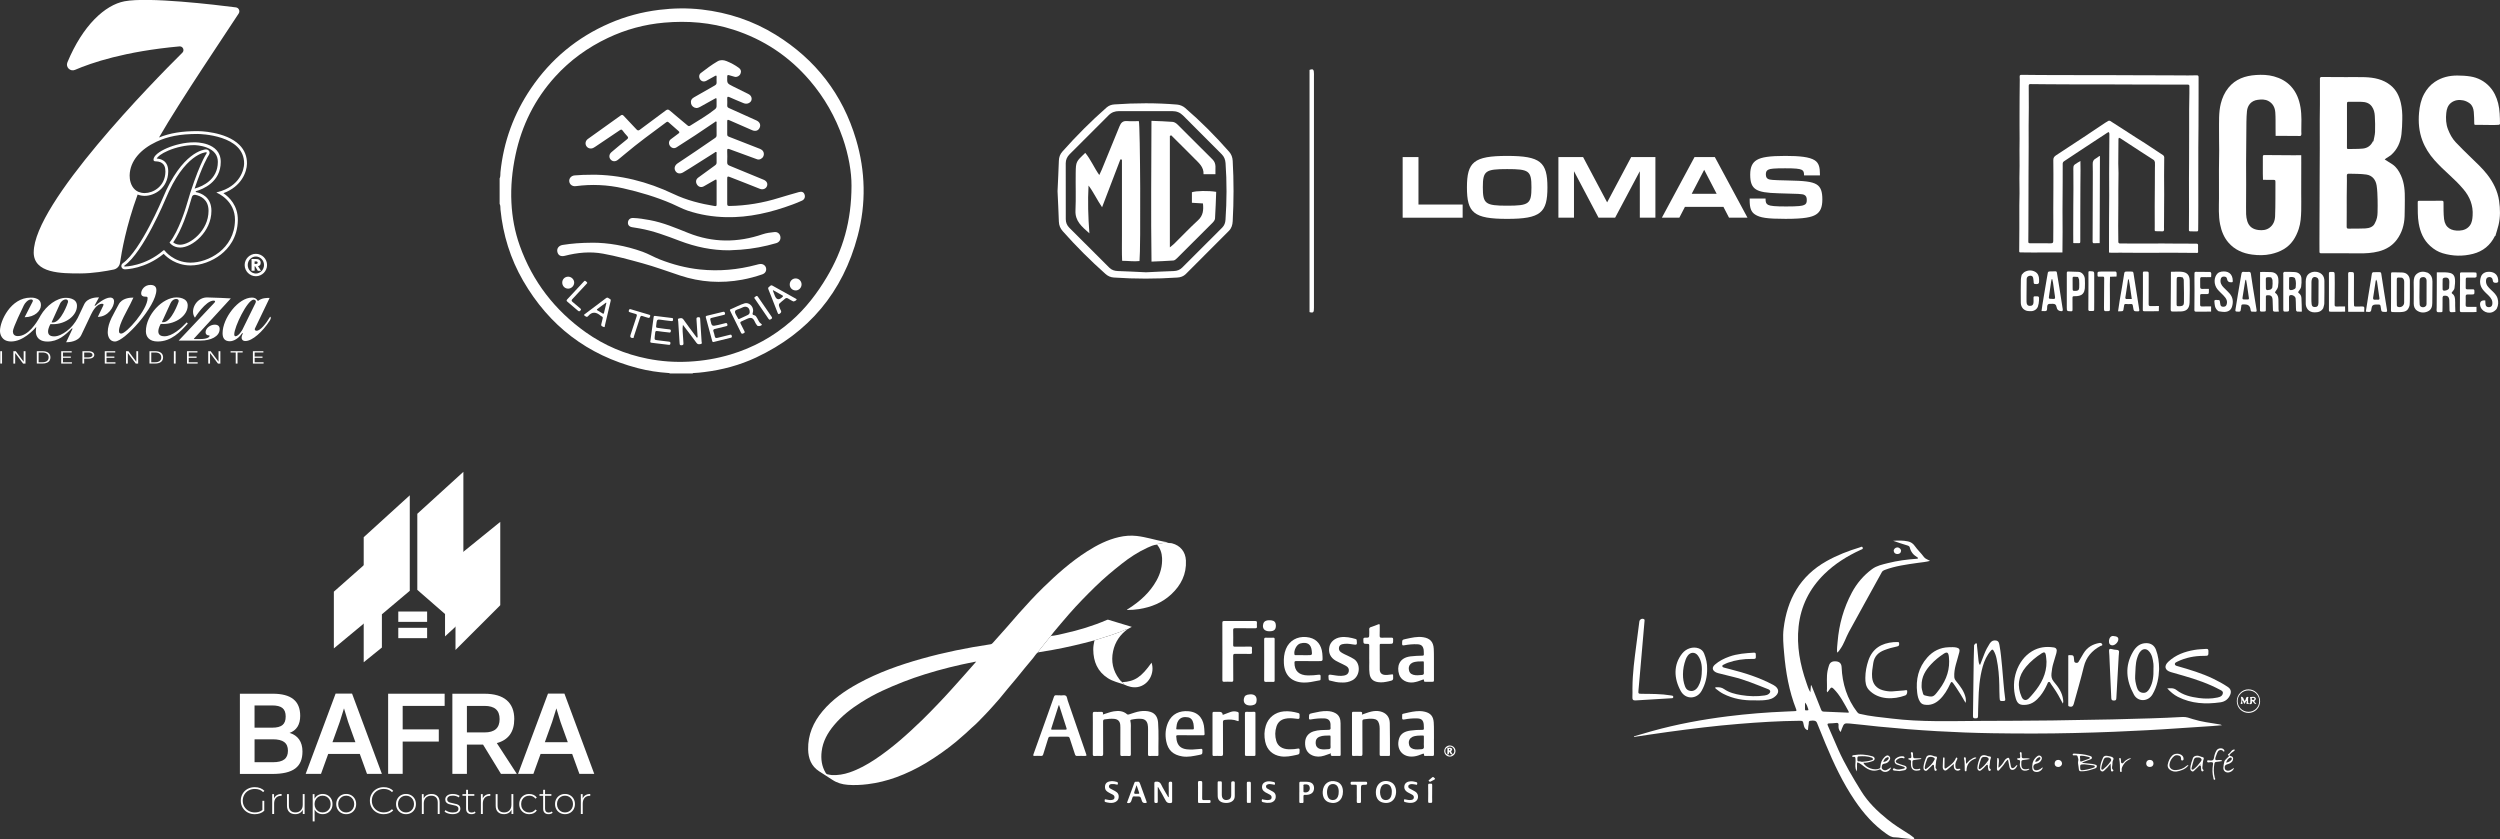 <?xml version="1.0" encoding="UTF-8"?>
<svg id="Capa_2" data-name="Capa 2" xmlns="http://www.w3.org/2000/svg" viewBox="0 0 1612.9 541.45">
  <rect x="0" y="0" width="1612.9" height="541.45" fill="#333333" stroke="none"/>
  <defs>
    <style>
      .cls-1 {
        fill: #fff;
        stroke-width: 0px;
      }
    </style>
  </defs>
  <g id="Layer_1" data-name="Layer 1">
    <g>
      <g>
        <path class="cls-1" d="m27.34,233.72h-2.43v-6.3h2.43c2.58,0,4.03,1.12,4.03,3.15s-1.45,3.14-4.03,3.14m0-7.14h-3.59v7.97h3.59c3.34,0,5.19-1.42,5.19-3.98s-1.85-3.99-5.19-3.99"/>
        <polygon class="cls-1" points="40.62 230.85 45.69 230.85 45.69 230.03 40.62 230.03 40.62 227.42 46.25 227.42 46.25 226.58 39.49 226.58 39.49 234.56 46.39 234.56 46.39 233.72 40.62 233.72 40.62 230.85"/>
        <path class="cls-1" d="m57.25,230.56h-2.92v-3.14h2.92c1.43,0,2.43.65,2.43,1.58s-1.01,1.56-2.43,1.56m0-3.98h-4.06v7.97h1.13v-3.15h2.92c2.1,0,3.59-1,3.59-2.41s-1.47-2.42-3.59-2.42"/>
        <polygon class="cls-1" points="68.72 230.85 73.79 230.85 73.79 230.03 68.72 230.03 68.72 227.42 74.35 227.42 74.35 226.58 67.59 226.58 67.59 234.56 74.49 234.56 74.49 233.72 68.72 233.72 68.72 230.85"/>
        <polygon class="cls-1" points="87.95 233.35 87.92 233.35 82.86 226.58 81.3 226.58 81.3 234.56 82.46 234.56 82.46 227.8 82.49 227.8 87.57 234.56 89.13 234.56 89.13 226.58 87.95 226.58 87.95 233.35"/>
        <path class="cls-1" d="m100.02,233.72h-2.43v-6.3h2.43c2.58,0,4.03,1.12,4.03,3.15s-1.45,3.14-4.03,3.14m0-7.14h-3.59v7.97h3.59c3.34,0,5.19-1.42,5.19-3.98s-1.85-3.99-5.19-3.99"/>
        <rect class="cls-1" x="112.17" y="226.58" width="1.16" height="7.97"/>
        <polygon class="cls-1" points="121.76 230.85 126.83 230.85 126.83 230.03 121.76 230.03 121.76 227.42 127.39 227.42 127.39 226.58 120.63 226.58 120.63 234.56 127.53 234.56 127.53 233.72 121.76 233.72 121.76 230.85"/>
        <polygon class="cls-1" points="140.99 233.35 140.97 233.35 135.9 226.58 134.34 226.58 134.34 234.56 135.51 234.56 135.51 227.8 135.53 227.8 140.61 234.56 142.17 234.56 142.17 226.58 140.99 226.58 140.99 233.35"/>
        <polygon class="cls-1" points="148.77 227.42 152.08 227.42 152.08 234.56 153.25 234.56 153.25 227.42 156.56 227.42 156.56 226.58 148.77 226.58 148.77 227.42"/>
        <polygon class="cls-1" points="164.29 230.85 169.36 230.85 169.36 230.03 164.29 230.03 164.29 227.42 169.92 227.42 169.92 226.58 163.16 226.58 163.16 234.56 170.06 234.56 170.06 233.72 164.29 233.72 164.29 230.85"/>
        <path class="cls-1" d="m86.09,192c-2.27-.05-7.46.35-9.54,4.43-2.79,5.5-7.05,11.52-7.05,17.89,0,3.24,1.57,6.01,4.62,6.01,6.29,0,26.76-22.93,26.76-33.22,0-2.19-1.36-3.29-3.83-3.29-3.99,0-5.97,3.33-5.97,5.38,0,1.55,1.01,2.19,2.53,2.19,1.1,0,1.62,0,1.62.92,0,7.44-13.68,22.9-17,22.9-1.04,0-1.47-.45-1.47-1.71,0-4.48,5.55-13.71,7.24-17.18l2.08-4.33Z"/>
        <path class="cls-1" d="m141.72,212.31c0-1.76-.98-2.85-3.18-2.85-2.97,0-5.91,2.35-5.91,4.89,0,1.23.8,2.04,2.07,2.04.42,0,.51.1.51.24,0,.98-1.74,2.11-5.96,2.11h-3.89c-.35,0-.38-.12-.2-.3l23.76-25.92s-11.76-.63-15.31-.63c-.24,0-.45,0-.65.02-6.69.5-10.52,8.56-7.2,13.05,0,0,6.87-11.02,12.06-11.02,1.06,0,1.3.55.48,1.4h0s-23,24.39-23,24.39h14.35c6.11,0,12.06-2.55,12.06-7.41"/>
        <path class="cls-1" d="m109.97,195.72c.66-1.47,1.89-2.82,3.78-2.82,1.12,0,1.76.74,1.5,1.69-.11.4-4.62,13.3-9.84,13.3-.33,0-.65,0-.98-.05,0,0,4.88-10.66,5.54-12.12m11.19,13.06l-.68-.81c-3.75,3.99-9.39,8.98-14.35,8.98-3.13,0-3.98-1.48-3.98-3.17,0-2.2,1.5-4.76,1.5-4.76.58-.1,1.11,0,1.69,0,8.34,0,15.77-5.52,15.77-11.92,0-5.22-6.52-5.22-7.24-5.22-8.99,0-19.75,11.21-19.75,21.84,0,3.53,2.15,6.6,7.62,6.6,8.78,0,14.58-6.2,19.4-11.54"/>
        <path class="cls-1" d="m156.35,212.76s-2.32,4.19-4.51,4.19c-.35,0-.71-.46-.71-1.22,0-4.84,8.5-22.36,12.52-22.42,0,0,1.43.05,1.43,1.22,0,.3-.13.66-.32,1.12l-8.4,17.1Zm17.94-8.44c-2.66,4.48-6.32,9.07-8.76,9.07-.78,0-1.17-.51-1.17-.92,0-.36.2-.71.2-.71l9.38-19.53c-1.88-.05-4.94-.08-7.54,1.95-.32-.05-.8-2.19-3.85-2.19-8.76,0-18.95,13.24-18.95,22.98,0,3.21,1.3,5.2,4.74,5.2.64,0,4.55-.28,7.84-5.15l.59.02s-.9,1.46-.9,2.79c0,1.17.71,2.19,2.47,2.19,4.41,0,11.03-5.91,15.77-13.25.52-.81.58-1.38.58-1.73,0-.61-.39-.71-.39-.71"/>
        <path class="cls-1" d="m38.71,195.96c.26-.82,1.86-2.79,3.72-2.79,1.41,0,1.47,1.07,1.47,1.67,0,.41-4.55,13.2-9.68,13.2-.32,0-.64,0-.96-.05l5.45-12.03Zm24.42,8.49c6.71-.1,10.45-6.55,10.45-10,0-2.37-1.94-2.48-2.45-2.48-3.55,0-8.72,4.38-9.56,5.25l-.6-.03,2.91-5.33c-1.74-.05-7.48.15-9.55,4.43l-4.21,8.87c-1.73,3.25-4.1,6.21-7.05,8.42-2.64,1.98-5.49,3.44-8.15,3.44-3.07,0-3.91-1.47-3.91-3.15,0-2.18,1.47-4.72,1.47-4.72.57-.1,1.09,0,1.67,0,8.2,0,15.51-5.48,15.51-11.83,0-5.18-6.41-5.18-7.11-5.18-5.91,0-12.59,4.98-16.37,11.43,0,0,0,0,0,0-.02.05-.05.1-.08.15-.18.32-.36.64-.53.96-1.95,3.49-7.27,12.15-14.08,12.15-2.34,0-3.18-1.36-3.18-3.09,0-2.33,6.39-15.33,7.07-16.77.68-1.43,2.61-3.78,4.67-3.78h0c.45,0,1.57.17.97,1.47l-5.13,10.01c6.63-.1,10.37-4.12,10.5-7.48,0-.04,0-.08,0-.12,0-.02,0-.04,0-.06,0,0,0-.01,0-.01,0-.09.01-.18.01-.27,0-2.65-1.68-3.8-3.4-4.31-1.37-.44-2.69-.4-2.92-.4-.04,0-.08,0-.12,0-.09,0-.17,0-.24,0-12.85,0-19.73,15.13-19.73,21.46,0,1.97.97,6.83,7.2,6.83,7.57,0,14.44-7.3,16.2-9.44-.01.09-.03.18-.04.27-.11.68-.18,1.36-.21,2.04h0c0,.21-.02.42-.02.63,0,.02,0,.04,0,.06,0,.02,0,.03,0,.05,0,.04,0,.08,0,.13,0,.2.02.39.04.58.01.11.02.22.04.33.03.22.07.43.12.64,0,.02,0,.05.01.07,0,0,0,0,0,0,.66,2.66,2.88,4.69,7.27,4.69,6.89,0,11.5-4.14,15.66-8.42.02-.02.6.02.6.02l-.13.28-.75,1.54s.01,0,.02,0l-3.34,7.04c1.74,0,7.67-.31,9.74-4.59l6.32-13.3c1.16-2.48,3.74-6.96,7.22-6.96.45,0,.84.21.84.57,0,.21-.13.51-.32.93l-3.35,6.96Z"/>
        <path class="cls-1" d="m164.26,168.63h.8c.12,0,.24,0,.38.02.14.01.26.05.38.1.12.05.21.13.29.24.08.11.12.26.12.46s-.04.35-.12.46c-.08.11-.17.19-.29.24-.12.05-.24.08-.38.1-.13.01-.26.02-.38.02h-.8v-1.63Zm.02,3.15h.33l1.73,2.91h2.04l-1.94-3.01c.22-.03.43-.08.65-.17.21-.08.4-.21.56-.37.16-.16.3-.37.4-.62.1-.25.15-.57.15-.96,0-.61-.13-1.08-.39-1.41-.26-.33-.56-.57-.91-.73-.35-.16-.71-.24-1.07-.27-.36-.02-.65-.04-.85-.04h-2.68v7.57h1.98v-2.91Z"/>
        <path class="cls-1" d="m160.24,168.85c.27-.67.65-1.24,1.13-1.74.48-.49,1.03-.89,1.67-1.18.63-.29,1.31-.44,2.04-.44s1.4.15,2.04.44c.63.29,1.19.68,1.67,1.18.48.49.86,1.07,1.13,1.74.27.67.41,1.38.41,2.13s-.14,1.46-.41,2.13c-.27.67-.65,1.25-1.13,1.74-.48.49-1.04.88-1.67,1.18-.63.29-1.31.44-2.04.44s-1.4-.15-2.04-.44c-.64-.29-1.19-.68-1.67-1.18-.48-.49-.86-1.07-1.13-1.74-.27-.67-.41-1.38-.41-2.13s.14-1.46.41-2.13m-2.39,2.13c0,1,.19,1.93.57,2.81.38.88.9,1.64,1.55,2.29.65.65,1.42,1.17,2.29,1.55.87.38,1.81.58,2.81.58s1.93-.19,2.81-.58c.87-.38,1.64-.9,2.29-1.55.65-.66,1.17-1.42,1.55-2.29.38-.87.57-1.81.57-2.81s-.19-1.93-.57-2.81c-.38-.87-.9-1.64-1.55-2.29-.65-.65-1.42-1.17-2.29-1.55-.87-.38-1.81-.57-2.81-.57s-1.93.19-2.81.57c-.87.38-1.64.9-2.29,1.55-.65.66-1.17,1.42-1.55,2.29-.38.87-.57,1.81-.57,2.81"/>
        <path class="cls-1" d="m127.64,86.44c1.07,0,30.18.52,29.85,19.23-.06,3.45-2.4,14.59-17.24,18.31,0,0-.54.1-.54.3,0,.11.11.11.42.22,0,0,11.59,4.8,11.47,17.44-.23,19.02-17.66,27.51-28.61,27.51h-.36c-10.81-.19-16.45-7.81-16.45-7.81-.1-.21-.32-.21-.43-.22h0c-.21,0-.43.2-.43.2-11.85,10.25-24.75,10.34-24.75,10.34-.5,0-.56-.41-.25-.63,12.18-8.55,26.45-42.82,26.45-42.82,12.3-29.68,26.12-30.28,26.12-30.28h.06c.35,0,.59.27.36.64-.17.27-5.72,8.37-13.35,34.78,0,0-4.56,15.39-10.58,22.81,0,0,1.98,3.17,6.69,3.25h.16c7.82,0,20.17-10.19,20.17-23.69,0-8.98-6.67-11.41-9.88-12.06-.34-.07-.37-.54-.03-.64,4.38-1.26,15.93-5.81,15.93-18.86s-16.8-12.63-16.8-12.63c-.18,0-.37,0-.55,0-11.58,0-25.94,6.25-26.03,11.09,0,.42.09,1.15,1.16,1.17,2.78.05,6.63.74,6.52,6.7-.17,9.61-8,13.77-13.35,13.77h-.17c-1.47-.03-2.7-.31-3.76-.75-.12-.05-.26-.1-.38-.15-.76-.36-1.43-.81-2-1.33-2.78-2.51-3.46-6.57-3.42-9.12.17-9.5,7.29-17.04,17.1-21.67.07-.04.15-.07.22-.11l.12-.05c7.15-3.31,14.85-4.95,26.54-4.95m-1.5,39.31s.01,0,.02,0c3.14.64,8.4,2.82,8.4,10.28,0,12.85-11.89,21.87-18.34,21.87h-.12c-2.14-.04-3.54-.86-4.35-1.54,5.69-7.9,9.78-21.59,9.96-22.2.74-2.57,1.46-4.97,2.16-7.2.3-.94,1.28-1.42,2.26-1.21m-104.37,37.07c0,13.62,17.83,13.61,29.92,13.61,8.22,0,16.92-1.52,21.64-2.5,2.17-.44,3.8-2.18,4.13-4.36,1.04-6.97,3.86-23.52,11.36-44.05,1.31.53,2.77.83,4.35.86.07,0,.14,0,.21,0,6.19,0,14.99-4.83,15.18-15.57.06-3.26-.93-5.64-2.94-7.07-1.46-1.04-3.15-1.35-4.52-1.44.65-1.19,2.84-3.12,7.38-5.07,5.22-2.24,11.43-3.58,16.59-3.58.17,0,.34,0,.51,0,.05,0,4.01.07,7.86,1.56,4.73,1.83,7.14,4.94,7.14,9.25,0,11.66-10.21,15.85-14.6,17.12-.14.04-.27.09-.4.16,4.99-14.87,8.47-20.66,9.25-21.84l.02-.04c.47-.72.52-1.58.13-2.29-.39-.71-1.17-1.15-2.02-1.15-.06,0-.13,0-.19,0-1.1.07-15.33,1.56-27.7,31.4-.14.34-14.2,33.88-25.81,42.02h-.01s-.02.03-.02.03c-.79.58-1.11,1.56-.81,2.44.3.89,1.15,1.47,2.17,1.47.55,0,13.08-.2,25.04-10,2.1,2.27,7.82,7.33,17,7.49.13,0,.26,0,.39,0,6.47,0,13.93-2.69,19.46-7.02,4.94-3.86,10.85-10.86,10.99-22.3.08-9.32-5.53-14.72-9.29-17.29,11.69-4.33,15.08-13.72,15.18-18.98.08-4.73-1.53-8.81-4.81-12.11-8.79-8.87-26.7-8.97-26.88-8.97-10.29,0-17.95,1.25-25.05,4.13,13.81-24,43.81-68.26,51.41-80.01,1.03-1.59.06-3.7-1.82-3.94-13.42-1.72-56.51-6.85-71.87-3.93-12.51,2.38-26.88,15.45-36.83,39.4-1.28,3.08,1.84,6.16,4.91,4.84,10.58-4.54,32.06-11.93,67.39-15.14.02,0,.03,0,.05,0,2.19-.17,3.38,2.53,1.82,4.07-18.53,18.32-95.89,97.19-95.89,128.77"/>
        <path class="cls-1" d="m682.29,123.22c.29-6.59.64-13.07.85-19.55.08-2.28.76-4.17,2.28-5.88,8.89-10.03,18.35-19.49,28.41-28.35,1.49-1.31,3.14-1.94,5.13-2.08,13.51-.95,27.03-1.03,40.53.11,1.75.15,3.72.97,5.05,2.11,10.17,8.74,19.59,18.24,28.44,28.31,1.51,1.72,2.18,3.63,2.31,5.89.73,12.97.71,25.94,0,38.92-.13,2.41-.74,4.53-2.46,6.25-9.26,9.28-18.53,18.55-27.79,27.83-1.52,1.52-3.33,2.14-5.46,2.28-13.65.92-27.29.93-40.94-.01-2.14-.15-3.84-.91-5.44-2.33-9.71-8.64-18.9-17.79-27.52-27.52-1.6-1.81-2.46-3.75-2.54-6.19-.21-6.62-.57-13.23-.86-19.75m56.89,52.42c5.93-.27,12-.61,18.08-.81,2.17-.07,3.96-.74,5.46-2.24,8.61-8.59,17.21-17.19,25.81-25.79,1.4-1.4,1.99-3.09,2.13-5.1.84-12.16.9-24.31.03-36.47-.17-2.32-.89-4.17-2.49-5.77-8.32-8.31-16.63-16.62-24.92-24.97-1.93-1.94-4.19-2.84-6.91-2.84-11.49.02-22.98.01-34.47,0-2.55,0-4.76.79-6.59,2.62-8.4,8.42-16.82,16.82-25.24,25.22-1.61,1.61-2.49,3.55-2.49,5.81-.02,12.03-.02,24.06.03,36.09,0,2.09.73,3.95,2.26,5.48,8.62,8.58,17.21,17.19,25.82,25.78,1.52,1.52,3.35,2.1,5.49,2.17,5.94.2,11.88.52,17.99.8"/>
        <path class="cls-1" d="m844.86,201.36V45.1c1.41-.56,2.53-.75,2.77,1.05.14,1.06.08,2.16.08,3.24,0,49.21,0,98.43,0,147.64,0,1.08.02,2.17-.08,3.24-.15,1.51-1.14,1.6-2.77,1.09"/>
        <path class="cls-1" d="m754.75,87.72v71.86c1.29-1.07,2.12-1.67,2.84-2.38,5.1-5.03,10.03-10.25,15.32-15.08,3.34-3.06,3.63-6.6,3.19-10.87-2.38-.14-4.62-.28-7.13-.43v-6.8c2.79-.93,10.56-1.1,15.67-.25-.22,5.68-.39,11.44-.75,17.19-.06.94-.84,1.99-1.56,2.71-7.61,7.68-15.28,15.31-22.96,22.92-.65.64-1.52,1.41-2.33,1.48-4.54.34-9.1.48-14.13.71-.43-30.46-.11-60.39-.03-90.82,4.86.21,9.29.3,13.69.67,1.08.09,2.29.88,3.11,1.69,7.6,7.5,15.13,15.07,22.68,22.62,2.68,2.68,1.58,6.01,1.8,9.44h-7.68c.24-4.74-3.18-7.38-6.06-10.31-4.9-4.99-9.91-9.88-14.86-14.82-.27.16-.53.32-.79.48"/>
        <path class="cls-1" d="m722.83,102.82c-3.85,10.06-7.69,20.11-11.81,30.88-3.29-4.76-5.44-9.65-8.74-13.99-.55,10.01-.27,19.98.55,30.84-5-4.44-9.29-7.95-8.98-14.75.38-8.1.02-16.22.15-24.33.11-7.16.24-7.23,6.16-12.86,3.53,4.25,5.61,9.4,9.05,14.33.64-1.38,1.15-2.39,1.58-3.42,3.85-9.37,7.73-18.73,11.51-28.13.91-2.27,2.19-3.48,4.8-3.28,2.54.2,5.11.04,7.64.04.9,2.94,1.28,82.08.42,90.27-3.53.43-7.11-.15-11.21-.16-.26-5.48-.09-10.84-.12-16.19-.03-5.54,0-11.09,0-16.63v-32.44c-.33-.06-.66-.12-1-.17"/>
        <polygon class="cls-1" points="904.94 101.34 915.14 101.34 915.14 131.96 943.64 131.96 943.64 140.45 904.94 140.45 904.94 101.34"/>
        <path class="cls-1" d="m946.41,120.9c0-16.34,4.37-20.31,25.94-20.31s25.99,3.97,25.99,20.31-4.32,20.31-25.99,20.31-25.94-3.97-25.94-20.31m25.94,11.81c14.12,0,15.68-1.16,15.68-11.86s-1.56-11.76-15.68-11.76-15.68,1.16-15.68,11.76,1.56,11.86,15.68,11.86"/>
        <polygon class="cls-1" points="1005.42 101.34 1021.35 101.34 1036.83 130.5 1036.89 130.5 1052.37 101.34 1068 101.34 1068 140.45 1057.95 140.45 1057.95 110.64 1057.85 110.64 1042.01 140.45 1031.31 140.45 1015.57 110.64 1015.47 110.64 1015.47 140.45 1005.42 140.45 1005.42 101.34"/>
        <path class="cls-1" d="m1093.23,101.34h13.12l21.06,39.11h-11.91l-3.62-6.99h-24.83l-3.62,6.99h-11.26l21.06-39.11Zm14.28,23.68l-8.04-15.48-8.04,15.48h16.09Z"/>
        <path class="cls-1" d="m1132.29,138.39c-2.71-1.76-3.47-4.47-3.47-9.25v-1.06h10.25v.15c0,2.36.35,3.27,1.71,3.97,1.36.7,4.53,1,11.51,1,8.04,0,10.4-.35,11.66-.95,1.36-.65,1.71-1.41,1.71-3.27,0-1.71-.45-2.66-1.66-3.27-1.2-.6-3.72-.7-16.39-1-7.94-.2-12.11-.9-14.63-2.46-2.76-1.71-3.82-4.52-3.82-9.6s1.51-7.79,4.27-9.45c3.02-1.81,8.24-2.61,18.4-2.61,9.15,0,15.58.65,18.95,2.82,2.82,1.81,3.37,4.83,3.37,9.05v.7h-10.25v-.05c0-1.81-.2-2.91-1.56-3.57-1.46-.7-4.22-.96-10.66-.96-7.09,0-9.5.25-10.76.86-1.36.65-1.66,1.66-1.66,3.07,0,1.81.65,2.56,1.56,3.02,1.01.5,2.66.7,12.32.9,10.96.2,15.88.75,18.85,2.56,2.81,1.71,3.72,4.88,3.72,9.65,0,5.13-1.31,7.99-4.07,9.75-2.76,1.76-7.54,2.81-19.65,2.81s-16.54-.75-19.7-2.81"/>
        <path class="cls-1" d="m322.32,115.14c.67-1.26.41-2.68.55-4.01,1.99-19.7,8.59-37.74,19.68-54.09,12.84-18.93,29.79-32.98,50.81-42.07,10.19-4.41,20.8-7.24,31.83-8.61,9.2-1.14,18.39-1.28,27.57-.23,17.08,1.97,33.09,7.26,47.74,16.33,25.76,15.95,43.14,38.43,51.78,67.48,6.12,20.59,6.57,41.46,1.08,62.23-9.59,36.31-31.56,62.53-65.57,78.48-10.57,4.96-21.77,7.95-33.37,9.38-2.3.28-4.6.56-6.91.63-.24,0-.52-.05-.63.28h-14.83c-.15-.4-.5-.28-.78-.3-6.67-.44-13.26-1.44-19.73-3.12-32.54-8.45-57.21-27.3-74.02-56.36-8.22-14.21-12.99-29.6-14.63-45.96-.12-1.21.1-2.52-.55-3.67v-16.38Zm227.03,4.53c.06-8.41-1.82-19.64-5.6-30.52-4.77-13.75-11.88-26.21-21.36-37.28-13.33-15.54-29.74-26.46-49.23-32.73-14.57-4.69-29.51-5.87-44.7-4.53-12.69,1.12-24.77,4.4-36.28,9.86-12.94,6.14-24.36,14.35-33.99,24.97-13.17,14.51-21.58,31.46-25.62,50.61-2.14,10.12-3.14,20.32-2.62,30.68.48,9.53,2.19,18.82,5.39,27.79,8.24,23.1,22.58,41.65,42.53,55.84,12.03,8.55,25.38,14.16,39.86,17.05,8.87,1.77,17.82,2.39,26.88,1.9,9.1-.49,18.01-1.99,26.71-4.6,14.64-4.39,27.77-11.59,39.27-21.7,9.26-8.13,16.62-17.76,22.9-28.33,10.24-17.24,15.85-35.75,15.87-59.01"/>
        <path class="cls-1" d="m381.7,112.72c18.32-.1,36,4.44,52.9,12.47,8.42,4,17.4,6.26,26.58,7.76.93.15,1.15-.17,1.15-1.05-.03-5.05-.03-10.1,0-15.14,0-1.1-.34-1.1-1.15-.62-2.35,1.38-4.73,2.72-7.11,4.06-1.64.92-3.39.45-4.4-1.14-1.02-1.62-.72-3.36.79-4.47,3.61-2.65,7.21-5.31,10.86-7.91.77-.55,1.05-1.13,1.01-2.05-.07-1.75,0-3.5-.03-5.25,0-.44.25-1.01-.19-1.29-.47-.3-.84.23-1.2.46-5.22,3.29-10.44,6.61-15.66,9.9-1.48.93-2.97,1.85-4.48,2.74-1.97,1.16-3.84.88-4.91-.71-1.14-1.69-.67-3.74,1.29-5.08,3.87-2.64,7.79-5.2,11.67-7.82,4.17-2.83,8.31-5.72,12.49-8.54.72-.49,1.03-1,1.01-1.87-.05-2.58-.01-5.15-.02-7.73,0-.34.19-.78-.17-.99-.45-.26-.76.2-1.07.41-4.19,2.81-8.35,5.66-12.56,8.44-3.99,2.63-8.03,5.2-12.07,7.78-1.45.93-3.12.53-4.19-.93-1-1.38-.81-3.26.48-4.26,1.63-1.26,3.26-2.51,4.94-3.7.81-.58.84-1,.09-1.65-2.15-1.84-4.29-3.7-6.37-5.61-.77-.71-1.26-.26-1.86.18-8.89,6.59-17.84,13.1-26.31,20.24-1.49,1.26-3,2.5-4.52,3.74-1.65,1.34-3.56,1.24-4.8-.24-1.15-1.37-.95-3.36.58-4.66,3.3-2.79,6.61-5.58,10-8.26,1.01-.8.95-1.31.16-2.16-1.05-1.12-2.05-2.31-2.96-3.55-.59-.8-1.06-.71-1.77-.22-5.07,3.44-10.16,6.85-15.24,10.26-.64.43-1.28.88-1.97,1.21-1.67.79-3.58.2-4.45-1.31-.88-1.52-.47-3.42,1.05-4.51,7.03-5.03,14.08-10.04,21.09-15.09.83-.6,1.3-.59,2.02.2,2.71,2.96,5.54,5.81,8.26,8.76.77.83,1.31.82,2.18.16,5.52-4.13,11.1-8.19,16.6-12.35,1.04-.79,1.67-.88,2.73.03,3.73,3.24,7.58,6.34,11.35,9.53.61.52,1.07.63,1.76.2,5.4-3.39,10.94-6.57,15.95-10.56.77-.61,1.12-1.27,1.08-2.23-.04-1.18,0-2.37,0-3.55,0-1.63-.07-1.68-1.46-.9-3.11,1.72-6.21,3.44-9.31,5.18-.78.44-1.58.73-2.49.64-1.53-.17-2.85-1.29-3.18-2.74-.41-1.79.17-3.15,1.74-4.05,4.51-2.58,9.01-5.19,13.54-7.73.89-.5,1.24-1.1,1.18-2.1-.07-1.13-.05-2.27,0-3.4.04-.93-.25-1.09-1.05-.63-1.83,1.05-3.68,2.06-5.53,3.08-1.48.82-3.04.53-3.97-.73-.98-1.33-.95-3.25.32-4.21,3.51-2.69,7.04-5.39,10.88-7.6,1.83-1.05,3.85-.91,5.82-.1,2.78,1.13,5.41,2.52,7.83,4.3,1.38,1.01,1.76,2.37,1.07,3.89-.63,1.4-2.2,2.26-3.67,1.92-1.2-.28-2.39-.63-3.56-1.02-.91-.3-1.27-.18-1.3.9-.12,4.34-.16,4.35,3.75,6.31,3.27,1.64,6.55,3.23,9.82,4.86,1.28.63,2.17,1.61,2.2,3.11.03,1.33-.75,2.24-1.87,2.8-1.11.55-2.3.48-3.44,0-2.99-1.25-6-2.47-8.95-3.81-1.34-.61-1.58-.18-1.51,1.08.08,1.39.05,2.78,0,4.17-.04.88.24,1.37,1.1,1.75,5.93,2.62,11.82,5.32,17.73,7.99,2.08.94,2.92,2.73,2.15,4.6-.81,1.96-2.67,2.65-4.87,1.71-4.92-2.11-9.82-4.24-14.71-6.43-1.09-.49-1.43-.38-1.4.87.06,2.73.04,5.46,0,8.19-.01.84.28,1.25,1.1,1.57,6.72,2.59,13.42,5.23,20.13,7.87,1.69.67,2.57,2.09,2.38,3.72-.2,1.65-1.49,2.9-3.15,3.12-.6.08-1.1-.12-1.64-.32-5.75-2.1-11.51-4.18-17.25-6.32-1.19-.44-1.64-.38-1.58,1.06.1,2.42.09,4.84,0,7.26-.04,1.2.3,1.81,1.48,2.28,7.35,2.96,14.66,6.02,21.98,9.06,2.01.83,2.83,2.4,2.22,4.09-.64,1.79-2.73,2.55-4.57,1.8-6.47-2.65-13.03-5.09-19.53-7.68-1.25-.5-1.59-.34-1.57,1.05.06,5.41.05,10.82,0,16.22,0,1.1.21,1.49,1.45,1.47,10.94-.18,21.61-1.97,32.04-5.24,4.22-1.32,8.49-2.49,12.74-3.72,1.89-.54,3.06-.05,3.65,1.47.62,1.6.03,3.27-1.59,4.02-1.96.9-3.96,1.72-5.99,2.47-13.91,5.15-28.16,8.57-43.12,8.21-8.44-.2-16.72-1.52-24.72-4.22-3.49-1.18-6.76-3-10.16-4.46-10.14-4.38-20.68-7.5-31.44-9.94-10.11-2.29-20.27-2.74-30.54-1.39-2.22.29-3.99-1.02-4.23-3.07-.23-1.94,1.31-3.7,3.51-3.86,3.49-.26,6.99-.46,10.95-.42"/>
        <path class="cls-1" d="m382.17,156.58c10.07-.02,21.44,1.89,32.44,5.86,3.77,1.36,7.24,3.43,10.99,4.91,8.38,3.29,17,5.56,25.97,6.5,12.38,1.3,24.55.19,36.55-3.03.74-.2,1.5-.42,2.26-.5,1.87-.18,3.51.97,3.85,2.61.38,1.86-.54,3.41-2.45,4.08-4.24,1.46-8.56,2.63-12.97,3.44-13.59,2.51-26.99,1.65-40.08-2.71-8.1-2.7-16.11-5.65-24.35-7.92-8.38-2.31-16.77-4.61-25.33-6.17-8.29-1.52-16.51-.71-24.63,1.38-2.63.68-4.37-.29-4.85-2.6-.45-2.17.95-4.02,3.45-4.41,5.8-.92,11.65-1.4,19.15-1.43"/>
        <path class="cls-1" d="m470.51,161.49c-11.07.08-21.7-2.19-31.98-6.09-8.52-3.24-17.02-6.47-26.05-8.05-1.57-.28-3.15-.52-4.72-.78-1.83-.31-2.81-1.5-2.63-3.18.18-1.72,1.47-2.82,3.3-2.76,3.61.11,7.16.72,10.71,1.36,8.72,1.59,16.79,5.08,24.97,8.34,15.8,6.31,31.81,6.3,47.88.82,2.48-.84,5.11-1.18,7.72-1.44,1.91-.19,3.45,1.1,3.76,2.92.35,1.98-.69,3.66-2.7,4.25-7.48,2.18-15.1,3.63-22.88,4.22-2.46.19-4.93.27-7.4.39"/>
        <path class="cls-1" d="m440.6,209.6c-.52,2.83,0,5.52.1,8.21.04,1.18.11,2.36.23,3.54.1.97-.2,1.35-1.24,1.4-1.05.06-1.17-.36-1.23-1.23-.28-4.72-.63-9.44-.9-14.16-.04-.63-.56-1.66.38-1.88,1-.22,2.13-.6,3.03.69,2.38,3.41,4.92,6.72,7.39,10.07.42.57.85,1.13,1.27,1.68.7-.37.42-.89.4-1.29-.21-3.54-.42-7.08-.69-10.62-.08-1,.23-1.31,1.24-1.38,1.13-.07,1.1.55,1.15,1.32.3,4.77.63,9.54.91,14.32.03.57.53,1.49-.48,1.67-.96.18-1.95.44-2.76-.67-2.45-3.37-5-6.66-7.51-9.98-.42-.56-.85-1.12-1.28-1.68"/>
        <path class="cls-1" d="m481.35,195.54c2.92,0,5.25,3.23,4.36,6.05-.34,1.07-.32,1.55.9,1.78.98.18,1.42,1.12,1.9,1.91.79,1.3,1.23,2.86,2.67,3.7.22.13.42.29.26.62-.39.77-2.39,1.09-2.95.42-.66-.79-1.18-1.67-1.6-2.62-1.03-2.34-2.35-2.82-4.71-1.78-1.27.56-2.51,1.19-3.79,1.72-.84.34-.92.8-.53,1.55.81,1.55,1.53,3.14,2.37,4.68.39.71.32,1.1-.44,1.43-.69.3-1.24.68-1.73-.34-2.27-4.67-4.6-9.31-6.91-13.97-.21-.41-.49-.88.17-1.15,3.1-1.25,6.01-2.94,9.24-3.89.29-.08.61-.07.79-.09m2.34,5.7c.03-2.6-1.84-3.96-4.12-3.13-.58.21-1.15.45-1.69.75-1.27.7-3.47.8-3.67,2.07-.2,1.26,1.12,2.76,1.77,4.15.04.09.1.18.14.27.21.5.56.54,1,.33,1.77-.82,3.55-1.61,5.3-2.47.83-.41,1.34-1.11,1.27-1.97"/>
        <path class="cls-1" d="m460.37,220.65c-.63.13-.77-.24-.91-.76-1.34-5.01-2.7-10.02-4.07-15.03-.2-.73.05-1,.75-1.17,3.4-.8,6.8-1.64,10.19-2.48.77-.19,1.19-.09,1.41.82.24.97-.33,1.03-.94,1.18-2.55.63-5.08,1.29-7.64,1.87-.86.19-1.05.51-.86,1.37.93,4.15.91,4.16,5.01,3.21,1.45-.34,2.9-.7,4.34-1.09.75-.2,1.38-.39,1.64.69.24,1-.36,1.1-1.06,1.26-2.3.55-4.58,1.18-6.88,1.69-1.02.23-1.43.61-1.04,1.68.35.96.62,1.97.8,2.97.22,1.26.86,1.37,1.97,1.07,2.63-.71,5.29-1.3,7.93-1.97.68-.17.94.08,1.09.68.13.54.23,1.05-.48,1.23-3.74.93-7.49,1.85-11.23,2.77"/>
        <path class="cls-1" d="m419.56,220.31c.75-5.46,1.46-10.6,2.14-15.75.08-.6.32-.82.88-.75,3.67.46,7.35.92,11.02,1.36.81.1.61.63.61,1.14,0,.79-.42.93-1.1.84-2.4-.31-4.81-.51-7.19-.91-1.54-.26-2.17.12-2.33,1.76-.4,4.13-1.04,3.16,2.92,3.83,1.67.28,3.37.43,5.05.63.73.09,1.41.05,1.24,1.22-.18,1.21-.91.84-1.57.77-2.35-.27-4.71-.48-7.04-.86-1.12-.18-1.48.17-1.51,1.21-.03.77-.2,1.53-.27,2.3-.2,2.17-.19,2.17,2.04,2.45,2.35.3,4.69.63,7.04.86.89.08,1.14.39,1.03,1.25-.11.9-.61.88-1.3.79-3.57-.46-7.14-.92-10.72-1.29-.87-.09-1.07-.41-.97-.84"/>
        <path class="cls-1" d="m513.98,193.09c.04.66-1.71,1.62-2.3,1.32-1.05-.54-2.13-1.05-3.09-1.73-.97-.68-1.65-.48-2.41.28-.54.54-1.19.99-1.78,1.48-2.3,1.9-2.24,1.89-1.17,4.75.35.92,1.47,1.9.07,3-.84.65-1.2.7-1.6-.38-1.23-3.27-2.54-6.52-3.83-9.77-.7-1.77-1.37-3.55-2.1-5.3-.28-.66-.31-1.21.35-1.61.68-.42,1.09-1.48,2.22-.85,5.03,2.82,10.06,5.61,15.1,8.42.21.12.4.29.55.4m-15.15-5.88c-.07.09-.15.18-.22.27.42,1.09.84,2.19,1.26,3.28q1.58,3.99,4.74.99c.11-.11.22-.21.33-.32.36-.35.23-.62-.15-.84-1.99-1.12-3.98-2.25-5.97-3.37"/>
        <path class="cls-1" d="m388.83,205.43c.17-.74-.09-.97-.41-1.17-.31-.19-.65-.33-.92-.56-2.77-2.4-5.44-2.88-8.07.23-.89,1.04-1.7.11-2.41-.38-.57-.4-.03-.68.29-.91,4.56-3.43,9.14-6.84,13.68-10.29,1.1-.84,1.68.22,2.46.51.78.29.59.97.45,1.59-1.2,5.15-2.39,10.31-3.62,15.46-.1.41.07,1.44-.83,1.03-.67-.31-1.85-.46-1.53-1.75.33-1.35.66-2.7.91-3.75m2.39-9.96c-.09-.09-.17-.17-.26-.26-1.84,1.37-3.68,2.75-5.53,4.11-.49.36-.44.62.04.91,1.1.66,2.19,1.33,3.3,1.98.4.23.75.3.89-.33.5-2.14,1.03-4.27,1.55-6.4"/>
        <path class="cls-1" d="m408.59,218.08c-1.69.08-2.24-.65-1.84-1.89,1.3-4.01,2.6-8.02,3.95-12.01.33-.98.26-1.48-.88-1.71-1.15-.23-2.25-.72-3.39-1.01-.7-.18-.95-.45-.73-1.18.19-.65.44-1,1.19-.78,3.98,1.2,7.97,2.38,11.96,3.56.6.18.85.48.57,1.14-.23.54-.37,1.11-1.16.87-1.18-.36-2.38-.66-3.53-1.09-.96-.36-1.42-.24-1.76.86-1.27,4.07-2.66,8.11-3.99,12.17-.16.47-.14,1.05-.38,1.08"/>
        <path class="cls-1" d="m378.89,182.61c-.27.31-.54.62-.82.91-2.9,3.13-5.78,6.29-8.73,9.37-.78.81-.72,1.28.12,1.95,1.61,1.28,3.15,2.65,4.72,3.98.48.41,1.02.75.33,1.47-.53.55-.91.82-1.63.18-2.23-1.97-4.52-3.89-6.81-5.8-.58-.49-.73-.88-.15-1.5,3.59-3.83,7.15-7.68,10.72-11.52.32-.35.68-.76,1.15-.31.39.37.99.59,1.11,1.27"/>
        <path class="cls-1" d="m362.73,182.21c.06-2.13,1.74-3.74,3.89-3.71,2.07.03,3.83,1.8,3.82,3.84-.02,2.12-1.84,3.91-3.94,3.88-2.18-.04-3.82-1.79-3.76-4.01"/>
        <path class="cls-1" d="m517.13,183.66c-.07,2.12-1.86,3.81-3.93,3.72-2.15-.09-3.75-1.8-3.7-3.95.05-2.13,1.76-3.83,3.86-3.8,2.17.03,3.85,1.82,3.78,4.03"/>
        <path class="cls-1" d="m488.06,190.95c.63-.05.77.32.97.6,2.93,4.28,5.85,8.57,8.8,12.83.47.68.35,1.07-.33,1.46-.61.36-1.08.74-1.66-.11-2.9-4.3-5.85-8.56-8.77-12.85-.21-.31-.66-.68-.26-1.08.39-.38.91-.63,1.24-.86"/>
        <path class="cls-1" d="m1538.51,102.87c1.76,1.11,3.38,2.07,4.93,3.12,2.63,1.77,4.26,4.35,5.55,7.17,2.27,4.97,2.58,10.27,2.51,15.62-.04,3.61-.03,7.22-.15,10.83-.19,5.45-1.72,10.54-4.94,14.93-2.91,3.96-6.98,6.43-11.77,7.66-4.22,1.08-8.52,1.31-12.85,1.26-3.36-.04-6.72-.06-10.08-.06-4.76-.01-9.52-.02-14.27,0-.75,0-1.01-.3-1.01-.97,0-2.14-.03-4.28-.02-6.42,0-3.77.02-7.54.03-11.31.02-4.32.04-8.64.05-12.97.02-6.17.03-12.35.06-18.52.02-5.8.07-11.6.08-17.4,0-6.06-.03-12.13-.02-18.19,0-3.4.08-6.79.1-10.19.02-2.47,0-4.93,0-7.4,0-3.21-.03-6.42.01-9.63,0-.26.52-.73.79-.73,5.28,0,10.56.06,15.84.08,4.1.02,8.2-.1,12.3.04,6,.22,11.79,1.31,16.63,5.22,3.64,2.93,5.58,6.86,6.63,11.36.81,3.49,1.03,7.02.95,10.57-.07,3.21-.15,6.43-.53,9.61-.62,5.25-2.66,9.91-6.73,13.47-.94.81-2.08,1.37-3.12,2.07-.36.24-.67.55-.96.78m-6.42,41.27c1.43-2.58,1.75-4.78,1.8-7,.06-2.84.11-5.69.02-8.53-.09-2.95-.16-5.92-.6-8.83-.58-3.8-2.81-6.61-6.69-7.17-3.74-.54-7.58-.42-11.38-.54-.78-.03-1.2.42-1.16,1.28.06,1.1.05,2.21.04,3.32-.03,3.46-.11,6.93-.12,10.39-.02,6.39.04,12.79-.04,19.18-.02,1.11.46,1.28,1.27,1.27,3.62-.02,7.24.05,10.85-.14,2.69-.14,5.07-1.12,6-3.22m-1.18-52.97c.1.02.2.04.3.06.37-2.02.99-4.03,1.07-6.06.14-3.46.04-6.93-.15-10.39-.11-2.14-.61-4.24-1.9-6.06-1.62-2.28-4.01-2.93-6.6-3.02-2.62-.09-5.24-.01-7.86-.04-1.52-.02-1.6.08-1.6,1.61.02,7.02,0,14.05,0,21.07,0,2.29,0,4.58-.02,6.87,0,.6.16.94.79.93,3.14-.08,6.29.01,9.41-.28,2.97-.28,5.26-1.87,6.55-4.68"/>
        <path class="cls-1" d="m1468.14,87.68c-.02-1.72-.02-3.37-.04-5.02-.04-3.39.08-6.79-.17-10.17-.23-3.11-1.57-5.8-4.49-7.34-2.14-1.14-4.47-1.05-6.8-.75-4.25.54-6.62,3.52-6.99,7.33-.44,4.54-.35,9.14-.41,13.72-.09,6.46-.13,12.92-.15,19.38-.01,4.81.04,9.62.04,14.42,0,4.83-.06,9.67-.06,14.5,0,2.99-.14,5.96.77,8.91,1.15,3.72,3.8,5.32,7.26,5.74,2.43.29,4.9.11,7.02-1.42,2.51-1.81,3.54-4.44,3.68-7.38.18-3.84.16-7.68.2-11.52.03-3.47.02-6.93.02-10.4,0-1.49-.03-1.68-1.57-1.63-2.09.07-4.19-.04-6.46-.07-.03-1.31-.1-2.62-.1-3.93,0-3.66.05-7.31.01-10.97,0-.81.28-1.06,1.02-1.05,6.17.05,12.34.09,18.51.13,1.7,0,3.4-.02,5.24-.03,0,1.73.02,3.45.01,5.17-.01,6.46-.03,12.92-.03,19.38,0,3.73.09,7.46,0,11.19-.1,4-.34,8.02-1.6,11.83-1.78,5.37-4.59,10.05-9.67,13.07-2.62,1.56-5.39,2.52-8.33,3.17-4.03.89-8.11.84-12.13.3-5.9-.79-11.19-3.08-15.19-7.69-2.95-3.4-4.56-7.48-5.42-11.86-1.11-5.57-.74-11.19-.71-16.8.04-6.14-.04-12.27-.02-18.41.01-4.11.14-8.21.14-12.31,0-4.25-.14-8.49-.09-12.74.06-5.9-.3-11.86,1.15-17.64.93-3.69,2.46-7.17,4.93-10.2,4.6-5.65,10.8-7.73,17.76-8.2,3.89-.27,7.78-.14,11.54.89,4.19,1.15,7.97,3.12,10.99,6.38,3.57,3.86,5.34,8.54,6.19,13.6.87,5.13.56,10.32.52,15.5,0,.94.25,2.18-.24,2.74-.41.47-1.73.19-2.65.19-4.47,0-8.93-.01-13.66-.02"/>
        <path class="cls-1" d="m1330.59,162.88c-2.32,0-4.49,0-6.67,0-4.25.01-8.49.04-12.74.03-2.55,0-5.1-.05-7.65-.07-.59,0-.83-.15-.82-.83.06-4.84.08-9.67.09-14.51,0-5.02-.03-10.05-.01-15.07,0-2.62.13-5.24.13-7.86,0-3.2-.08-6.41-.08-9.62,0-2.62.1-5.24.11-7.86,0-3.35-.05-6.71-.05-10.06,0-2.47.06-4.95.06-7.42,0-2.76-.03-5.53-.04-8.29,0-2.36,0-4.71,0-7.08.01-3.65.01-7.29.04-10.95.03-3.99.08-7.98.11-11.97,0-.62,0-1.25-.06-1.87-.09-1.05.49-1.18,1.36-1.17,4.17.07,8.35.1,12.52.12,3.79.02,7.59.02,11.39.02,4.43.01,8.87.03,13.3.04,3.92,0,7.84,0,11.76,0,5.02,0,10.04.02,15.07.04,4.54.01,9.08.05,13.62.06,5.03.02,10.06,0,15.09.03,4.83.01,9.67.07,14.5.08,1.85,0,3.7-.02,5.55-.08.94-.04,1.29.27,1.27,1.27-.04,4.51,0,9.02-.01,13.52,0,5.98-.02,11.97-.05,17.95-.02,4.65-.1,9.29-.11,13.94-.02,7.24-.01,14.49-.01,21.73,0,5.25.01,10.5,0,15.75,0,3.62-.02,7.23-.04,10.85,0,1.59-.06,3.18-.05,4.76,0,.75-.31.95-1.01.93-1.36-.05-2.73-.08-4.09-.04-.77.02-.88-.46-.87-.99,0-3.99.06-7.98.06-11.97,0-7.05-.02-14.11-.02-21.16,0-3.25.05-6.5.06-9.75.02-7.38.04-14.76.05-22.14,0-4.28-.02-8.56,0-12.84.02-3.39.11-6.78.15-10.17.02-1.55,0-3.1,0-4.65,0-.68-.28-.99-1.01-.99-5.32,0-10.64-.01-15.96-.03-5.97-.01-11.94-.02-17.91-.04-7.05-.02-14.09-.06-21.14-.08-4.95,0-9.9.03-14.85.02-6.65-.02-13.3-.06-19.94-.1-3.91-.02-7.82-.05-11.73-.11-.83-.01-1.12.33-1.11,1.12.03,4.76.06,9.53.05,14.3,0,3.88-.1,7.76-.11,11.63-.02,4.4.04,8.8.02,13.21-.01,6.02-.07,12.04-.09,18.06-.02,6.47-.02,12.93-.04,19.39-.01,5.13-.02,10.27-.04,15.4,0,2.84,0,5.69-.06,8.53-.02.79.29,1.04,1.04,1.04,4.43,0,8.86,0,13.29.04,1.48,0,1.77-.3,1.76-1.71-.01-3.5.05-7,.06-10.51,0-3.06-.05-6.13-.04-9.19,0-4.83.06-9.67.07-14.5,0-5.94.05-11.88-.05-17.83-.03-1.54.71-2.34,1.83-3.07,5.96-3.91,11.93-7.82,17.89-11.76,3.88-2.56,7.73-5.17,11.6-7.75,1.35-.9,2.7-1.82,4.1-2.64.32-.19.94-.2,1.25,0,2.95,1.83,5.85,3.73,8.76,5.61,2.58,1.66,5.15,3.34,7.73,5,1.96,1.26,3.96,2.46,5.91,3.73,3.96,2.57,7.91,5.17,11.83,7.81.35.24.66.84.66,1.27.01,3.91-.08,7.82-.09,11.73,0,4.14.05,8.28.06,12.42,0,2.44-.04,4.88-.05,7.32,0,2.13,0,4.27-.02,6.4-.01,2.44-.02,4.88-.05,7.32-.01.83.2,1.92-.24,2.41-.37.42-1.52.15-2.32.18-.18,0-.37,0-.56,0-3.49-.17-2.79.57-2.85-3.02-.07-4.5-.03-9.01-.02-13.52.02-4.43.07-8.87.09-13.3.02-3.58.03-7.16.04-10.74,0-1.32.11-2.66,0-3.97-.05-.54-.43-1.22-.88-1.52-2.76-1.85-5.59-3.59-8.38-5.4-4.37-2.84-8.72-5.7-13.08-8.54-.26-.17-.59-.23-.88-.34-.11.33-.3.65-.3.98-.06,5.21-.11,10.42-.12,15.63,0,2.07.16,4.13.15,6.2,0,3.8-.08,7.6-.11,11.39-.02,2.77,0,5.54,0,8.31-.03,4.84-.08,9.68-.09,14.52-.01,3.47.01,6.93.09,10.4,0,.28.57.78.89.78,2.81.06,5.62.03,8.43.04,3.55,0,7.09.02,10.64.01,2.8,0,5.6-.05,8.41-.04,3.25,0,6.5.06,9.74.08,4.03.03,8.06.08,12.09.03,1.02-.01,1.3.29,1.25,1.25-.06,1.33-.02,2.66.02,3.99.02.58-.19.74-.78.73-5.39-.06-10.79-.12-16.18-.12-6.24,0-12.48.07-18.72.07-4.87,0-9.74-.07-14.61-.09-1.88,0-3.77.03-5.65.04-.47,0-.94-.08-1.55-.13,0-2.47,0-4.86,0-7.25,0-4.1,0-8.2.02-12.29.03-5.69.09-11.38.11-17.07.01-4.73-.04-9.46-.04-14.19,0-4.77.05-9.53.08-14.3.03-3.84.08-7.69.08-11.53,0-.36-.24-.73-.36-1.09-.32.13-.67.21-.95.4-2.88,1.88-5.74,3.76-8.61,5.65-3.89,2.56-7.78,5.12-11.66,7.68-2.62,1.73-5.26,3.44-7.85,5.22-.36.25-.69.82-.69,1.25-.05,4.17,0,8.34-.02,12.52-.02,5.87-.09,11.74-.1,17.62,0,4.77.05,9.54.05,14.31,0,4.29-.06,8.57-.1,13.04"/>
        <path class="cls-1" d="m1609.65,152.21c-2.98,6.04-7.73,9.95-14.23,11.59-6.52,1.65-13.02,1.51-19.5-.42-3.05-.91-5.59-2.5-7.95-4.61-4.42-3.94-6.49-8.94-7.5-14.64-.77-4.38-.59-8.76-.65-13.14-.02-1.42.02-1.45,1.51-1.45,4.69,0,9.37.02,14.06-.02.92,0,1.06.33,1.07,1.18.04,3.54-.07,7.12.35,10.62.69,5.69,4.73,7.75,9.95,7.45,2.67-.15,4.98-1.03,6.65-3.22,1.44-1.89,1.68-4.17,1.83-6.42.45-6.5-1.76-12.11-5.93-17.04-2.74-3.25-5.76-6.21-8.89-9.08-3.4-3.11-6.78-6.29-9.83-9.73-3.28-3.71-5.97-7.87-7.75-12.58-2.2-5.83-2.7-11.85-2.16-17.98.38-4.25,1.24-8.42,3.32-12.2,1.69-3.07,3.88-5.68,6.85-7.68,4.41-2.96,9.29-4.12,14.48-4.11,2.83,0,5.7.15,8.49.6,4.81.78,9.01,2.97,12.33,6.55,2.81,3.04,4.53,6.71,5.55,10.73,1.11,4.38,1.14,8.85,1.19,13.33,0,.2-.42.56-.67.58-1.1.1-2.2.15-3.3.14-2.58,0-5.16-.06-7.73-.09-1.36-.01-2.73-.03-4.09,0-.66.01-.8-.29-.81-.88-.07-2.51-.06-5.03-.31-7.52-.2-2.08-.87-4.16-2.59-5.46-1.22-.92-2.76-1.66-4.25-1.96-2.74-.54-5.48-.23-7.8,1.57-2.12,1.65-2.84,4.03-3.1,6.53-.37,3.59-.23,7.15,1.11,10.6,1.18,3.03,2.69,5.88,4.89,8.24,3.1,3.31,6.36,6.46,9.61,9.62,3.73,3.63,7.59,7.13,10.8,11.26,3.92,5.04,6.74,10.64,7.67,16.99.76,5.2.88,10.47-.37,15.65-.58,2.39-1.37,4.74-2.06,7.11-.08-.03-.17-.06-.25-.1"/>
        <path class="cls-1" d="m1354.79,100.75c-.06,18.65-.11,37.29-.17,56.09-1.41.04-2.73.11-4.04.07-.19,0-.52-.51-.52-.79,0-4.5.03-9,.05-13.51.02-4.69.03-9.38.04-14.07.02-4.24.03-8.49.04-12.74,0-3.28.04-6.56-.06-9.84-.05-1.67.38-2.88,1.93-3.68.84-.43,1.57-1.08,2.35-1.63.12.03.24.07.36.1"/>
        <path class="cls-1" d="m1342.2,103.84c.03,2.18.07,4.09.07,6,0,3.25-.07,6.5-.08,9.75-.03,6.02-.05,12.04-.06,18.07-.01,5.94,0,11.88-.01,17.82,0,1.4-.09,1.45-1.44,1.4-.99-.04-1.98-.03-3.09-.05-.01-2.33-.04-4.61-.03-6.88,0-5.88.02-11.75.05-17.62.01-3.51.07-7.01.08-10.52,0-3.76-.03-7.52-.04-11.28,0-1-.08-2,.05-2.98.06-.5.4-1.1.81-1.39,1.09-.8,2.29-1.45,3.7-2.32"/>
        <path class="cls-1" d="m1400.59,175.34c.53-.01,1.07-.03,1.6-.03,1.88,0,3.79-.17,5.64.07,2.96.38,4.74,1.9,4.88,5.44.16,3.91-.01,7.82-.04,11.73,0,.88,0,1.77-.03,2.65-.16,4.52-2.6,5.68-5.91,5.75-1.66.04-3.33-.03-4.98.04-.99.04-1.31-.36-1.31-1.28.05-4.8.08-9.6.11-14.4.02-3.28.03-6.56.04-9.99m7.62,3.66c-.68-.14-1.12-.28-1.55-.3-2.28-.09-2.35,0-2.36,2.28,0,4.73,0,9.46-.05,14.19-.03,2.51-.08,2.51,2.39,2.38,1.73-.1,2.37-.82,2.35-2.53-.02-1.99.04-3.98.02-5.97-.02-2.81-.03-5.61-.14-8.41-.02-.59-.46-1.16-.66-1.64"/>
        <path class="cls-1" d="m1470.23,201.02c-1.05.02-2.04.1-3.02.02-.29-.02-.77-.49-.79-.78-.12-1.88-.14-3.76-.19-5.65-.01-.48-.02-.96-.06-1.43-.24-2.67-1.67-2.81-3.79-2.68-.2.01-.52.47-.53.73-.04,2.77-.04,5.54-.02,8.31,0,1.43.02,1.39-1.46,1.47-2.7.13-2.31-.06-2.31-2.3.02-6.98.04-13.96.05-20.94,0-.7.02-1.4.03-2.28.76-.02,1.51-.07,2.26-.05,1.59.02,3.18.02,4.76.1,2.63.15,4.39,1.58,4.69,4.15.2,1.73.12,3.55-.17,5.27-.18,1.05-.93,2.04-1.56,2.97-.35.51-.6.8.02,1.25,1.45,1.02,1.76,2.58,1.81,4.2.06,2.06.03,4.13.07,6.19,0,.47.12.93.2,1.46m-4.94-22.07c-.67-.07-1.11-.17-1.54-.16-1.85.04-1.99.23-1.93,2.1.04,1.21.08,2.43.03,3.63-.12,2.65.19,3.01,2.7,2.38.6-.15,1.38-.92,1.47-1.49.23-1.51.21-3.08.11-4.61-.04-.65-.57-1.28-.84-1.85"/>
        <path class="cls-1" d="m1553.96,198.67c-1.13,2.43-3.36,2.59-5.57,2.7-1.58.07-3.17-.04-4.75-.03-.81,0-1.1-.3-1.08-1.11.05-2.66.05-5.32.05-7.98,0-4.94.02-9.88,0-14.82,0-1.78-.02-1.8,1.86-1.75,1.77.04,3.54.07,5.32.12,3.36.1,4.93,2.58,4.96,5.28.04,3.81.01,7.61-.01,11.42-.01,1.47-.02,2.95-.15,4.41-.05.6-.41,1.18-.63,1.76m-4.23-19.51c-.57-.03-1.34-.05-2.11-.11-.94-.08-1.31.25-1.3,1.26.04,3.99-.02,7.97-.03,11.95,0,1.59.01,3.18.06,4.76.01.28.17.7.38.81,1.95,1.01,4.31-.37,4.33-2.55.04-4.43.06-8.86.04-13.29,0-1.04-.16-2.09-1.38-2.83"/>
        <path class="cls-1" d="m1485.06,201.05c-1,0-2,.05-2.99-.04-.27-.03-.69-.44-.72-.72-.11-1.06-.09-2.13-.13-3.2-.05-1.51-.03-3.03-.18-4.53-.16-1.53-2.45-2.73-3.78-2-.29.15-.48.72-.49,1.1-.03,2.54-.02,5.09.03,7.64.03,1.57-.06,1.7-1.66,1.73-2.05.04-2.06.04-2.06-2.03,0-7.32,0-14.63,0-21.95,0-.29-.13-.63-.03-.88.12-.3.41-.75.63-.76,2.29-.01,4.58-.05,6.85.12,2.84.22,4.15,2.06,4.28,4.14.11,1.79.08,3.62-.22,5.38-.17,1-.93,1.94-1.56,2.82-.35.49-.52.82.01,1.19,1.13.78,1.68,1.92,1.75,3.21.16,2.9.19,5.81.27,8.79m-4.02-15.32c.19-1.89.46-4.06-.37-6.14-.16-.39-.82-.68-1.31-.82-.51-.14-1.1,0-1.64-.04-.64-.05-.85.22-.86.83,0,2.14-.06,4.28-.05,6.42,0,.33.16.78.4.98.73.59,3.28-.12,3.84-1.23"/>
        <path class="cls-1" d="m1572.13,175.72c2.53.02,4.88-.16,7.18.12,2.34.29,4.2,1.08,4.53,4.17.2,1.94-.02,3.96-.3,5.91-.12.83-.81,1.64-1.4,2.32-.47.55-.62.87.05,1.3,1.29.83,1.57,2.21,1.71,3.56.14,1.36.04,2.74.07,4.11.03,1.33.09,2.65.14,4.08-.81.05-1.64.14-2.47.14-.85,0-1.33-.36-1.32-1.34.02-2.07-.02-4.13-.12-6.2-.12-2.51-1.18-3.39-3.65-3.05-.28.04-.68.63-.7.98-.06,1.81-.01,3.61-.02,5.42,0,1.1-.06,2.21-.05,3.32.01.62-.22.88-.85.83-.91-.06-2.16.26-2.65-.22-.48-.46-.24-1.72-.23-2.63,0-4.14.05-8.27.06-12.42.01-3.42.01-6.85.02-10.42m7.78,10.52c.05-.15.16-.32.17-.5.06-1.18.11-2.36.13-3.54.05-2.59-.96-3.48-3.45-2.97-.34.07-.84.55-.85.86-.08,2.18-.06,4.35-.04,6.53,0,.26.15.63.34.74.92.53,3.19-.17,3.7-1.12"/>
        <path class="cls-1" d="m1498.84,198.85c-1.29,2.21-3.31,2.68-5.56,2.68-3.84,0-5.79-2.84-5.72-5.91.1-4.65-.04-9.3,0-13.95.02-2.18.57-4.23,2.6-5.45,2.4-1.45,5.82-1.13,7.82.77,1.23,1.17,1.62,2.73,1.63,4.35.02,4.8.03,9.6-.06,14.4-.02,1.04-.46,2.07-.71,3.1m-4.14-19.8c-1.4-.72-2.65-.28-3.12,1.03-.21.58-.3,1.22-.31,1.84-.05,3.54-.07,7.08-.06,10.62,0,1.26,0,2.52.17,3.76.17,1.32.84,1.8,2.1,1.8,1.54,0,2.27-.77,2.3-2.71.07-4.72.07-9.44.06-14.15,0-.96-.32-1.83-1.15-2.19"/>
        <path class="cls-1" d="m1566.26,175.94c2.33,1.32,3.05,3.35,3.06,5.69.01,4.62-.04,9.24-.1,13.86-.03,2.29-.57,4.38-2.9,5.42-2.34,1.06-4.67.96-6.86-.46-1.61-1.04-2.19-2.68-2.22-4.49-.05-2.65.03-5.3.03-7.96,0-1.96-.09-3.92-.07-5.87.03-2.07.31-4.11,2.09-5.5,2.21-1.73,4.65-1.55,6.97-.69m-.9,21.07c.04-.23.15-.59.15-.95.02-5.01.06-10.03.03-15.04-.01-1.44-.96-2.32-2.19-2.28-1.56.07-2.34.88-2.34,2.47,0,.66,0,1.33,0,1.99-.03,2.91-.09,5.81-.1,8.72,0,1.48.05,2.95.15,4.42.07,1.03.67,1.69,1.74,1.84,1.05.15,1.9-.15,2.58-1.18"/>
        <path class="cls-1" d="m1526.36,200.96c.48-3.07.94-6.13,1.43-9.18.64-4.01,1.32-8.01,1.97-12.02.18-1.13.28-2.27.52-3.39.06-.3.48-.73.76-.74,1.4-.08,2.8-.04,4.21-.04.66,0,.94.3,1.04,1,.6,4.06,1.25,8.11,1.89,12.16.6,3.75,1.19,7.51,1.83,11.26.17.98-.06,1.3-1.11,1.25-2.53-.11-2.53-.06-2.86-2.55-.3-2.27-.33-2.29-2.61-2.25-.33,0-.66.03-.99.04q-2.11.04-2.36,2.08c-.34,2.73-.6,2.93-3.37,2.56-.07,0-.13-.06-.35-.18m6.62-20.57c-.17.49-.27.67-.3.87-.36,2.4-.71,4.8-1.08,7.19-.18,1.2-.41,2.4-.56,3.6-.12.88.15,1.44,1.22,1.32.66-.08,1.32-.02,1.99,0,.69.02.95-.32.86-.97-.5-3.54-.99-7.08-1.53-10.62-.06-.4-.32-.76-.59-1.4"/>
        <path class="cls-1" d="m1317.11,200.7c.19-1.36.34-2.63.54-3.89.35-2.19.71-4.37,1.08-6.56.59-3.53,1.19-7.05,1.79-10.57.22-1.31.41-2.63.7-3.92.06-.27.51-.61.79-.63,1.32-.08,2.66,0,3.99-.08.69-.04.93.26,1.03.86.53,3.24,1.09,6.48,1.61,9.73.66,4.17,1.3,8.33,1.94,12.5.1.65.25,1.31.27,1.97,0,.21-.32.45-.52.65-.05.05-.21-.02-.32-.02q-2.79,0-3.26-2.84-.31-1.89-2.2-1.88c-.07,0-.15,0-.22,0-1.04.08-2.4-.19-3.03.36-.61.53-.58,1.92-.61,2.94-.03,1.15-.54,1.47-1.57,1.39-.62-.05-1.24-.02-2.01-.02m6.93-20.61c-.13,0-.26.01-.38.02-.11.46-.26.91-.33,1.37-.45,3.08-.87,6.17-1.33,9.25-.3,2.04-.31,2.04,1.67,2.08.22,0,.44.04.66.05,1.5.08,1.67-.13,1.45-1.61-.42-2.88-.8-5.77-1.22-8.66-.12-.84-.35-1.68-.52-2.51"/>
        <path class="cls-1" d="m1366.48,200.87c.37-2.47.68-4.77,1.06-7.05.47-2.83,1.01-5.65,1.48-8.48.52-3.13.98-6.27,1.52-9.38.05-.3.54-.73.84-.74,1.44-.08,2.88-.07,4.31.01.26.01.67.46.71.76.75,4.56,1.46,9.13,2.17,13.69.53,3.35,1.03,6.71,1.59,10.06.14.83-.03,1.15-.92,1.14-2.6-.04-2.6-.02-3.04-2.65-.05-.33-.13-.66-.17-.98-.1-.82-.42-1.22-1.38-1.1-1.02.13-2.07.03-3.1-.03-.74-.04-1.08.22-1.16.97-.1.99-.26,1.98-.48,2.94-.06.28-.39.68-.64.71-.89.12-1.8.1-2.8.14m6.9-20.63c-.15,0-.3.02-.45.02-.09.71-.17,1.43-.28,2.15-.5,3.24-1.02,6.49-1.48,9.73-.04.24.3.74.48.75,1.13.07,2.26.03,3.71.02-.69-4.34-1.08-8.55-1.97-12.69"/>
        <path class="cls-1" d="m1446.1,196.75c-.18,1.19-.36,2.2-.47,3.23-.09.82-.44,1.12-1.3,1.1-2.38-.06-2.36-.04-1.94-2.41.55-3.13,1-6.28,1.53-9.41.65-3.92,1.33-7.84,2-11.75.38-2.23.47-2.28,2.76-2.06.69.07,1.4-.03,2.1-.06.83-.03,1.26.3,1.38,1.18.38,2.78.81,5.56,1.25,8.33.81,5.07,1.65,10.14,2.47,15.21.12.76-.16,1.14-.97,1.02-.37-.05-.74-.08-1.11-.07-1.64.04-1.64.05-1.9-1.64q-.44-2.97-3.5-3.01c-.48,0-.96-.1-1.43-.04-.31.04-.6.25-.85.37m2.97-16.21c-.11,0-.22,0-.33-.01-.09.25-.22.48-.26.73-.58,3.6-1.15,7.2-1.73,10.8-.13.81.13,1.18.99,1.13.77-.04,1.55,0,2.32.03.72.04.91-.32.82-.96-.42-2.88-.83-5.76-1.27-8.64-.15-1.03-.36-2.05-.55-3.08"/>
        <path class="cls-1" d="m1344.5,188.31c-.9,1.94-2.54,2.55-4.44,2.72-.66.06-1.33.11-1.99.08-.72-.03-.99.26-.98.97.02,2.59,0,5.18.02,7.77,0,.75-.2,1.02-1.03.98-2.58-.09-2.65-.05-2.67-2.53-.05-4.36,0-8.72.01-13.08,0-3.02.02-6.05,0-9.07,0-.64.14-1,.84-.98,2.22.07,4.43.13,6.65.21,2.49.08,4.01,2.53,4.15,4.49.15,2.02.08,4.06,0,6.09-.03.79-.35,1.56-.53,2.34m-3.88-9.63c-1.05-.06-1.82-.12-2.59-.14-.62-.02-.91.25-.9.93.04,2.06.03,4.13.02,6.2,0,2.02-.02,2.02,1.95,2.01,1.5,0,2.23-.63,2.28-2.08.05-1.62.07-3.24-.04-4.86-.05-.7-.47-1.37-.71-2.06"/>
        <path class="cls-1" d="m1304.33,177.27c.6-.6,1.14-1.42,1.9-1.84,2.16-1.21,4.51-1.28,6.68-.13,1.92,1.02,2.61,2.91,2.63,5.04,0,.52,0,1.04-.02,1.55q-.02,1.39-1.48,1.38c-1.98-.01-1.96-.02-2.06-2.04-.03-.65-.12-1.31-.27-1.95-.25-1.07-.99-1.5-2.06-1.38-1.24.13-2.11.88-2.13,2.03-.07,3.95-.08,7.91-.1,11.86,0,1,.02,2,.02,2.99.01,1.66.75,2.56,2.1,2.57,1.61.02,2.38-.76,2.42-2.48.02-.92,0-1.85-.02-2.77-.01-.61.15-.93.89-.94,2.72-.03,2.79-.05,2.65,2.65-.07,1.35-.27,2.74-.72,4-.73,1.99-2.87,3.12-5,2.93-.69-.07-1.42,0-2.08-.19-2.45-.69-3.9-2.52-3.95-5.39-.09-5.01-.01-10.04.06-15.06.01-.89.33-1.79.54-2.84"/>
        <path class="cls-1" d="m1603.4,193.79c.05.92.07,1.72.15,2.52.13,1.24.87,1.85,2.17,1.87,1.25.02,2.03-.64,2.21-1.82.38-2.38-.78-4.1-2.37-5.67-1.34-1.32-2.79-2.57-3.89-4.07-1.79-2.45-2.03-5.23-1.04-8.11.86-2.49,3.4-3.24,5.23-3.18,3.93.12,6.01,2.36,5.91,6.3,0,.25-.39.61-.67.72-.36.14-.8.08-1.21.09q-1.51.02-1.63-1.51c-.11-1.43-.98-2.28-2.27-2.19-1.47.1-2.06.88-2.13,2.38-.12,2.71,1.57,4.31,3.33,5.95,1.7,1.58,3.47,3.14,4.16,5.5.64,2.19.52,4.34-.45,6.37-.34.72-1.05,1.33-1.72,1.81-3.43,2.44-8.55.24-9.1-3.88q-.41-3.02,2.64-3.08c.18,0,.36,0,.67,0"/>
        <path class="cls-1" d="m1431.37,200.82c-1.31-.84-2.02-1.97-2.36-3.28-.26-.99-.27-2.05-.38-3.08-.02-.18-.06-.44.04-.54.86-.98,2.03-.03,3.01-.42.05-.02.42.57.5.91.17.78.16,1.61.38,2.38.27.94,1.12,1.14,1.96,1.11.89-.04,1.61-.33,1.96-1.32.87-2.42-.26-4.17-2.12-6.09-1.28-1.33-2.7-2.54-3.84-3.98-2.39-3.02-2.3-7.68.17-10.1.61-.6,1.58-1.01,2.44-1.15,4.27-.7,7.36,1.24,7.37,6.01,0,.64-.19.91-.83.82-.14-.02-.29.01-.44.02q-2.03.05-2.39-1.94c-.23-1.3-.76-1.72-2.14-1.73-1.12,0-1.79.61-2.02,1.78-.43,2.16.48,3.81,1.94,5.27,1.22,1.23,2.5,2.41,3.67,3.69,2.31,2.53,2.71,5.51,1.71,8.69-.71,2.27-2.47,3.29-4.72,3.37-1.29.05-2.6-.26-3.9-.41"/>
        <path class="cls-1" d="m1426.51,197.66c0,1.17,0,2.19,0,3.35-1.28.02-2.52.05-3.76.06-1.99,0-3.99-.02-5.98,0-.75,0-1.04-.29-1.04-1.06.05-4.13.08-8.27.08-12.4,0-2.7-.04-5.39-.05-8.09,0-1.07.04-2.14.03-3.21,0-.66.32-.94.94-.94,3.06,0,6.12,0,9.18.08.25,0,.66.53.69.84.07.76-.04,1.53-.08,2.48-1.89.02-3.79.11-5.69.01-1.04-.05-1.41.23-1.37,1.28.06,1.69.07,3.39.02,5.09-.02.96.46,1.24,1.29,1.24,1.37,0,2.73-.01,4.31-.02,0,.95.06,1.88-.04,2.8-.03.22-.56.53-.88.55-1.25.06-2.51.04-3.77,0-.67-.02-.95.29-.95.93,0,2.03-.03,4.06,0,6.09.02,1.12.91.97,1.63.97,1.73,0,3.46-.03,5.4-.05"/>
        <path class="cls-1" d="m1597.74,197.98c0,1.16,0,2.18,0,3.3-.92.04-1.75.11-2.59.11-2.32,0-4.65-.05-6.97-.02-.85.01-1.17-.21-1.16-1.12.06-5.57.06-11.15.08-16.72,0-2.25.1-4.51-.01-6.76-.05-1.01.44-1.04,1.09-1.04,2.41-.01,4.81,0,7.21,0,.15,0,.3,0,.44.02.64.07,1.75,0,1.82.26.25.81.21,1.75.08,2.61-.03.22-.74.49-1.15.5-1.55.04-3.1.02-4.64-.04-.74-.03-1.12.22-1.13.98,0,1.89,0,3.77-.04,5.65-.01.69.35.93.95.94,1.18.02,2.35.06,3.53,0,.79-.03,1.13.21,1.14,1.05.04,2.25.07,2.26-2.17,2.3-.74.01-1.48-.05-2.22-.02-.77.03-1.29.22-1.24,1.25.09,1.76,0,3.54-.03,5.31-.02,1.12.29,1.45,1.44,1.44,1.8,0,3.6,0,5.57,0"/>
        <path class="cls-1" d="m1365.49,178.42c-1.44.04-2.76.08-4.2.13-.04,1.74-.1,3.39-.1,5.04,0,3.43.04,6.86.05,10.29,0,1.88-.05,3.77-.01,5.65.01.8-.11,1.16-1.07,1.2-2.79.11-2.77.17-2.75-2.55.05-6.2.07-12.41.13-18.61.01-.81-.21-1.16-1.06-1.1-.77.05-1.56-.05-2.32.03-.73.08-.9-.26-.92-.88-.08-2.34-.09-2.38,2.33-2.42,3.06-.06,6.13-.08,9.19-.04.27,0,.75.47.78.75.09.79,0,1.61-.04,2.52"/>
        <path class="cls-1" d="m1512.94,197.72c.02,1.19.03,2.21.05,3.35-1.86.03-3.7.06-5.53.07-1.29,0-2.58-.06-3.87-.04-.76.01-1.07-.13-1.06-1.05.06-5.53.02-11.07.01-16.6,0-2.33.02-4.65-.02-6.97-.01-.73.28-1.03.96-1.04.08,0,.15.01.22.01,2.41-.07,2.5-.07,2.55,2.26.08,3.24.03,6.5.02,9.74,0,3.1-.02,6.2-.05,9.3,0,.91.54,1.02,1.23,1.01,1.77-.02,3.54-.04,5.47-.06"/>
        <path class="cls-1" d="m1525.34,201.16c-3.49,0-6.85,0-10.37,0-.03-1.47-.08-2.93-.08-4.38.01-5.07.05-10.13.07-15.2,0-1.63.02-3.26-.03-4.88-.03-.9.27-1.23,1.21-1.21,2.53.04,2.55,0,2.55,2.52,0,5.29-.03,10.57-.04,15.86,0,1,.09,2,.07,2.99,0,.68.28.92.93.91,1.44-.03,2.89,0,4.33-.04.92-.03,1.51.15,1.38,1.27-.08.65-.02,1.32-.03,2.18"/>
        <path class="cls-1" d="m1392.86,197.43c-.03,1.17-.05,2.18-.08,3.32-1.8.03-3.59.07-5.37.08-1.33,0-2.65-.04-3.98-.03-.69,0-.99-.21-.98-.97.06-3.5.07-7,.08-10.51.01-4.02,0-8.05,0-12.07,0-.11-.03-.22-.03-.33-.02-1.77,0-1.78,1.76-1.75,2.03.03,2.01.03,2,2.11-.01,6.34.01,12.69-.04,19.03-.01,1.14.59,1.16,1.39,1.15,1.69-.02,3.38-.02,5.27-.03"/>
        <path class="cls-1" d="m1351.02,200.39c-.21.07-.46.22-.72.23-.81.04-1.63.08-2.43,0-.22-.02-.56-.45-.56-.7,0-5.49.05-10.98.08-16.47.01-2.51.04-5.02-.02-7.52-.01-.76.1-1.02.96-.98,2.83.14,2.79.1,2.78,2.93-.03,5.57,0,11.15,0,16.72,0,1.7-.01,3.4-.03,5.09,0,.18-.04.36-.07.7"/>
        <path class="cls-1" d="m746.45,351.36c-2.17.17-4.13,1.06-6.06,1.94-6.06,2.77-11.6,6.39-16.82,10.52-2.87,2.27-5.71,4.58-8.5,6.96-5.92,5.05-11.4,10.55-16.82,16.12-2.96,3.04-5.82,6.17-8.62,9.36-3.3,3.76-6.49,7.61-9.71,11.43-.71.85-1.36,1.75-2.03,2.63-1.23,1.53-2.49,3.02-3.67,4.58-1.53,2.03-3.3,3.87-4.66,6.02-1.3.95-1.98,2.42-3.01,3.6-1.81,2.08-3.55,4.22-5.3,6.36-1.8,2.2-3.57,4.43-5.38,6.62-1.79,2.16-3.62,4.28-5.41,6.44-1.92,2.32-3.79,4.67-5.73,6.98-1.36,1.62-2.81,3.16-4.2,4.75-1.78,2.03-3.63,4.01-5.51,5.94-2.56,2.63-5.04,5.36-7.89,7.72-1.44,1.2-2.67,2.63-4.12,3.83-2.1,1.74-4.07,3.64-6.18,5.37-3.01,2.46-6.08,4.84-9.27,7.07-3.32,2.32-6.67,4.58-10.15,6.66-6.12,3.65-12.51,6.77-19.2,9.2-5.97,2.17-12.12,3.69-18.45,4.47-4.3.53-8.6.74-12.9.4-3.49-.28-6.83-1.21-9.82-3.2-2.81-1.87-5.68-3.66-8.52-5.5-5.12-3.3-7.01-8.3-7.14-14.08-.2-9.46,3.33-17.6,9.32-24.75,6.38-7.62,14.4-13.17,23.03-17.89,12.95-7.08,26.77-11.95,40.93-15.93,14.59-4.1,29.42-7.1,44.4-9.32.66-.1,1.07-.44,1.46-.88,2.95-3.31,5.91-6.61,8.85-9.93,2.62-2.98,5.18-6.01,7.82-8.97,5.1-5.72,10.28-11.39,15.76-16.74,8.82-8.6,18-16.79,28.44-23.44,6.4-4.07,13.09-7.5,20.54-9.2,3.77-.86,7.58-1.17,11.5-.72,5.93.68,11.59,2.54,17.42,3.65.81.15,1.71.13,2.42.69-1.83,0-3.62.26-5.4.68-.49.12-1.13-.09-1.42.56m-116.65,75.48c-.65.1-1.05.14-1.46.22-10.65,2.1-21.18,4.69-31.55,7.93-9.42,2.94-18.6,6.52-27.54,10.66-4.71,2.18-9.26,4.69-13.64,7.46-6.52,4.13-12.61,8.83-17.58,14.82-4.12,4.95-7.17,10.41-7.93,16.91-.57,4.84.02,9.5,2.59,13.78.33.56.65.87,1.31.95.85.1,1.69.41,2.54.46,3.96.22,7.82-.43,11.55-1.7,5.91-2.01,11.33-5.02,16.52-8.46,11.06-7.34,20.87-16.18,30.38-25.38,3.52-3.41,6.92-6.96,10.32-10.5,5.55-5.76,10.85-11.75,16.17-17.71,2.73-3.06,5.42-6.14,8.33-9.44"/>
        <path class="cls-1" d="m711.53,460.98c2.47-.71,4.66-1.68,7.02-2.05,3.09-.49,6.04-.32,8.55,1.84.49.42.91.23,1.4.09,2.33-.68,4.59-1.63,7.01-1.97,2.26-.32,4.53-.32,6.73.38,3.36,1.07,4.67,3.74,4.91,6.93.52,6.91.11,13.84.23,20.76.01.63-.27.77-.84.76-1.6-.02-3.19-.06-4.79.01-.92.04-1.11-.29-1.1-1.14.04-5.42.02-10.83.02-16.24,0-1.01-.04-2.01-.25-3-.47-2.19-1.71-3.36-3.95-3.58-2.2-.21-4.36.05-6.5.51-.51.11-.86.26-.7.91.49,1.94.26,3.92.27,5.89.03,5.16-.02,10.33.03,15.49,0,.96-.26,1.22-1.2,1.17-1.47-.08-2.94-.08-4.41,0-.99.06-1.18-.31-1.17-1.21.04-5.67.02-11.33.02-17,0-.63-.01-1.26-.07-1.88-.22-2.33-1.53-3.64-3.88-3.87-2.06-.2-4.1.03-6.14.33-.8.12-1.06.47-1.06,1.31.04,6.97,0,13.93.05,20.9.01,1.2-.36,1.5-1.47,1.42-1.34-.09-2.69-.08-4.03,0-.95.06-1.2-.24-1.19-1.19.05-5.04.02-10.07.02-15.11,0-3.61.05-7.22-.03-10.83-.03-1.15.34-1.45,1.42-1.36,1.08.09,2.18.04,3.27.01,1.14-.03,2.35-.2,1.81,1.73"/>
        <path class="cls-1" d="m746.45,351.36c.29-.65.93-.45,1.42-.56,1.77-.42,3.57-.67,5.4-.68.9.4,1.89.14,2.83.39,5.42,1.42,8.72,5.43,9.01,11.05.45,8.85-3.15,15.98-9.47,21.88-5.84,5.45-12.93,8.27-20.73,9.52-2.57.41-5.16.57-7.87.57.23-.49.69-.61,1.04-.84,7.38-4.73,13.8-10.43,18.09-18.21,2.48-4.49,3.79-9.3,3.55-14.47-.15-3.23-1.12-6.17-3.27-8.65"/>
        <path class="cls-1" d="m684.11,448.7c1.17,0,2.58-.4,3.45.11.89.52.91,2.07,1.3,3.17,3.94,11.41,7.86,22.82,11.79,34.23.51,1.48.52,1.48-1.09,1.48-1.51,0-3.03-.06-4.54.02-.87.05-1.24-.25-1.5-1.07-1.09-3.43-2.27-6.84-3.37-10.27-.26-.81-.63-1.1-1.51-1.09-3.65.05-7.31.04-10.96,0-.8,0-1.16.21-1.41,1.02-1.03,3.45-2.17,6.87-3.21,10.32-.25.83-.62,1.13-1.49,1.07-1.34-.08-2.69-.08-4.03,0-1.01.05-1.08-.25-.77-1.13,3-8.32,5.96-16.65,8.93-24.98,1.42-3.98,2.86-7.96,4.24-11.96.28-.8.65-1.15,1.53-1.07.87.09,1.76.02,2.65.02v.1m-.85,6.16c-.19.24-.3.31-.33.41-1.56,4.91-3.1,9.82-4.68,14.71-.28.87.21.79.74.79,2.77,0,5.54-.02,8.31.01.84,0,1.01-.23.74-1.03-.78-2.3-1.49-4.62-2.23-6.93-.84-2.61-1.68-5.22-2.56-7.96"/>
        <path class="cls-1" d="m669.56,420.91c1.36-2.15,3.13-3.99,4.66-6.02,1.18-1.56,2.45-3.05,3.67-4.58,2.93-.22,5.77-.98,8.62-1.62,9.42-2.09,18.63-4.86,27.5-8.69.3-.13.59-.29.96-.18,4.99,1.52,9.98,3.02,15.24,4.61-1.02.53-1.82.95-2.62,1.37-.34-.02-.65.05-.97.2-3.19,1.45-6.5,2.61-9.81,3.74-3.55,1.2-7.15,2.26-10.72,3.38-8.84,2.41-17.75,4.5-26.76,6.14-3.25.59-6.51,1.1-9.77,1.65"/>
        <path class="cls-1" d="m878.65,461.05c2.23-.75,4.09-1.52,6.06-1.97,1.9-.44,3.82-.56,5.73-.11,3.79.88,6.1,3.47,6.19,7.52.16,6.8.08,13.6.12,20.4,0,.71-.3.83-.9.82-1.55-.03-3.11-.06-4.66.01-.91.04-1.11-.29-1.1-1.14.04-5.5.02-11,.02-16.5,0-1.05-.1-2.09-.38-3.11-.55-2.04-1.72-3.02-3.84-3.22-1.98-.18-3.93.02-5.89.34-.83.14-1.05.5-1.05,1.32.03,6.97,0,13.94.04,20.9,0,1.08-.22,1.49-1.37,1.4-1.46-.11-2.94-.05-4.41-.01-.68.02-.96-.14-.96-.9.02-8.9.02-17.8,0-26.7,0-.65.2-.9.86-.88,1.3.04,2.6.06,3.9,0,1.18-.05,2.24-.09,1.61,1.81"/>
        <path class="cls-1" d="m925.12,476.64c0,3.8-.03,6.87.02,9.93.01.85-.18,1.2-1.1,1.15-1.47-.08-2.94-.04-4.41,0-.6,0-.98-.09-.91-.81.08-.78-.3-.8-.91-.56-1.79.71-3.58,1.43-5.52,1.67-7.72.95-11.66-4.94-9.68-11.48,1.05-3.47,3.95-4.7,7.23-5.19,2.57-.38,5.18-.49,7.78-.48.76,0,1.07-.21,1.01-.99-.08-.92,0-1.85-.12-2.76-.33-2.48-1.49-3.51-3.99-3.62-2.86-.13-5.71.13-8.52.66-1.17.22-1.46-.07-1.4-1.22.14-2.71-.49-2.17,2.21-2.82,3.02-.72,6.05-1.38,9.18-1.36,1.14,0,2.26.16,3.36.44,3.71.94,5.37,3.04,5.64,6.87.26,3.78.06,7.55.15,10.58m-6.52,2.22c0-1.18,0-2.35,0-3.53,0-.38.04-.81-.53-.8-2.35.03-4.73-.12-6.93.9-1.54.72-2.38,2.25-2.27,3.9.14,2.04,1.05,3.28,2.87,3.85,1.73.53,3.49.27,5.25.18,1.32-.07,1.83-.65,1.63-1.98-.12-.82-.02-1.68-.02-2.52"/>
        <path class="cls-1" d="m925.12,428.85c0,3.76-.02,6.87.01,9.98,0,.74-.17,1.05-.98,1.02-1.51-.06-3.02-.04-4.54,0-.61.01-.97-.11-.91-.82.08-.86-.38-.71-.93-.5-1.92.74-3.85,1.45-5.9,1.72-4.16.55-8.08-1.54-9.23-5.17-1.54-4.85-.25-10.66,7.34-11.61,2.54-.32,5.1-.4,7.66-.46.67-.02,1.02-.16.96-.91-.08-.96.05-1.92-.11-2.89-.4-2.38-1.5-3.42-3.95-3.55-2.91-.16-5.79.16-8.64.66-.96.17-1.35.06-1.32-1.05.05-2.47-.02-2.53,2.42-3.04,3.69-.78,7.35-1.72,11.2-1.12,4.45.7,6.54,3,6.8,7.47.21,3.65.05,7.3.12,10.29m-6.52,2.14c0-1.18,0-2.35,0-3.53,0-.39.01-.81-.54-.8-2.34.06-4.73-.1-6.93.93-1.52.72-2.39,2.29-2.25,3.9.17,2.08,1.04,3.28,2.89,3.82,1.85.55,3.74.29,5.62.12.92-.09,1.32-.45,1.23-1.43-.09-1-.02-2.01-.02-3.02"/>
        <path class="cls-1" d="m858.7,486.01c-1.59.55-3,1.08-4.43,1.53-2.56.81-5.14.86-7.63-.21-3.25-1.39-4.83-4.34-4.63-8.44.16-3.47,2.07-5.98,5.48-7.05,3.09-.97,6.3-.89,9.48-.97,1.1-.03,1.63-.23,1.46-1.43-.09-.62,0-1.26-.02-1.89-.05-2.59-1.35-3.94-3.96-4.06-2.91-.14-5.79.14-8.65.64-.98.17-1.33.1-1.31-1.01.06-2.54,0-2.56,2.48-3.1,3.03-.66,6.06-1.37,9.2-1.27,1.95.06,3.83.43,5.55,1.43,2.49,1.45,3.14,3.86,3.16,6.46.07,6.72.03,13.44.07,20.15,0,.72-.22.95-.93.92-1.22-.05-2.44-.06-3.65,0-1.16.06-2.22.1-1.67-1.7m-.29-7.12c0-1.17,0-2.34,0-3.52,0-.42.05-.86-.6-.85-2.17.05-4.37-.05-6.44.76-1.81.71-2.65,2.1-2.57,4.16.08,1.93,1.05,3.22,2.92,3.76,1.77.51,3.57.24,5.36.13,1.16-.07,1.45-.63,1.35-1.68-.08-.92-.02-1.84-.02-2.76"/>
        <path class="cls-1" d="m788.63,420.25c0-6.13.02-12.26-.02-18.38,0-.93.23-1.22,1.19-1.22,6.63.04,13.27.04,19.9,0,.9,0,1.33.19,1.23,1.18-.08.79-.07,1.6,0,2.39.08.91-.29,1.11-1.14,1.11-4.28-.04-8.57.01-12.85-.04-1-.01-1.38.17-1.35,1.28.08,3.19.05,6.38.01,9.57-.01.81.21,1.08,1.05,1.07,3.32-.05,6.64,0,9.95-.04.86-.01,1.22.2,1.14,1.11-.08.83-.08,1.68,0,2.51.09.94-.32,1.11-1.16,1.09-3.19-.04-6.38.03-9.57-.04-1.06-.02-1.43.19-1.42,1.36.07,5.16,0,10.33.06,15.49,0,.97-.27,1.21-1.2,1.17-1.55-.08-3.11-.08-4.66,0-.99.06-1.17-.31-1.17-1.22.04-6.13.02-12.25.02-18.38"/>
        <path class="cls-1" d="m844.14,426.51c-2.64,0-5.29.03-7.93-.01-.82-.01-1.07.22-1.07,1.06-.03,5.32,2.93,8.11,8.76,8.2,2.31.04,4.61-.18,6.89-.46.94-.11,1.26.13,1.22,1.12-.12,2.95.44,2.24-2.29,2.82-2.74.58-5.49,1.14-8.33,1.12-7.9-.06-12.64-4.54-13.07-12.39-.17-3.17.1-6.27,1.29-9.24,2.19-5.43,7.31-8.28,13.18-7.73,5.85.55,8.8,3.8,9.96,8.42.35,1.39.43,2.81.5,4.24.14,2.87.13,2.87-2.7,2.87h-6.42Zm-3.34-3.82h2.89c2.89,0,2.92,0,2.59-2.92-.43-3.91-2.64-5.88-7.34-4.65-2.45.64-4.4,4.6-3.8,7.11.14.57.52.45.87.45,1.59.01,3.19,0,4.78,0"/>
        <path class="cls-1" d="m767.89,474.35c-2.65,0-5.29.04-7.94-.02-1.01-.03-1.25.3-1.04,1.23.14.61.08,1.26.2,1.87.69,3.68,2.81,5.56,6.59,6,2.61.3,5.19.1,7.78-.18.38-.04.76-.03,1.13-.1.87-.16,1.16.14,1.15,1.05-.02,2.39.03,2.44-2.23,2.88-3.53.68-7.05,1.52-10.71.93-5.93-.95-9.29-4-10.42-9.84-.79-4.12-.5-8.2,1.22-12.08,2.51-5.67,7.56-7.67,13.01-7.24,7.35.58,9.97,5.76,10.33,11.32.07,1.09.1,2.17.19,3.26.06.71-.2.95-.92.94-2.77-.04-5.55-.01-8.32-.01m-3.54-3.78h4.78s.09,0,.13,0c.79.12,1.03-.25.96-1-.09-.96-.1-1.92-.3-2.87-.49-2.26-1.65-3.63-3.53-3.93-2.45-.4-4.69-.11-6.21,2.18-1.02,1.53-1.13,3.3-1.32,5.04-.07.67.44.58.85.58,1.55,0,3.1,0,4.65,0"/>
        <path class="cls-1" d="m706.09,413.13c3.58-1.12,7.17-2.18,10.72-3.38,3.31-1.12,6.62-2.29,9.81-3.73.32-.14.63-.22.97-.2-4.96,3.58-8.2,8.33-9.47,14.3-1.4,6.58-.11,12.63,3.97,18.03.55.73,1.15,1.44,1.92,1.97.18.69,1.26.66,1.22,1.52-3.54-1.23-7.28-2.05-10.47-4.1-6.7-4.29-9.37-10.73-9.43-18.46-.02-2.02.36-3.99.77-5.95"/>
        <path class="cls-1" d="m883.37,425.33c0-3.31-.03-6.04.02-8.77.01-.85-.19-1.16-1.1-1.16-2.72.01-2.68-.03-2.72-2.78,0-.93.22-1.23,1.19-1.22,2.62.04,2.62,0,2.62-2.61,0-.84.06-1.69-.02-2.52-.09-.94.22-1.44,1.16-1.74,1.56-.49,3.09-1.08,4.6-1.7.86-.35,1.05-.11,1.03.76-.05,2.14.06,4.29-.05,6.42-.06,1.22.39,1.47,1.49,1.42,2.01-.08,4.03.01,6.05-.04.85-.02,1.16.21,1.16,1.11,0,2.9.03,2.9-2.87,2.9-1.64,0-3.28.02-4.91-.01-.64-.01-.9.17-.89.85.02,5.25-.03,10.5.04,15.74.03,2.51,1.67,3.66,4.65,3.48,1.04-.06,2.09-.2,3.12-.36.57-.09.91-.02.84.65,0,.04,0,.08,0,.13.15,3.02.14,3-2.86,3.68-2.26.51-4.5.9-6.85.53-3.27-.5-5.03-2.19-5.48-5.43-.45-3.3-.07-6.62-.21-9.35"/>
        <path class="cls-1" d="m865.88,440.32c-2.77.11-5.36-.61-7.97-1.26-.48-.12-.67-.35-.72-.85-.31-3.17-.26-3.19,2.76-2.71,2.4.38,4.8.83,7.25.33,1.73-.36,2.68-1.17,2.98-2.65.29-1.44-.26-2.7-1.77-3.56-1.41-.81-2.92-1.46-4.39-2.19-.75-.37-1.51-.73-2.23-1.15-3.52-2.06-4.91-5.14-4.11-9.01.66-3.21,3.51-5.6,7.17-6.15,3.38-.5,6.58.24,9.78,1.14.39.11.61.27.66.75.35,3.11.25,3.19-2.74,2.7-2.15-.36-4.32-.63-6.5-.11-1.1.26-1.93.84-2.16,2.02-.25,1.27.1,2.33,1.18,3.1,1.48,1.06,3.17,1.71,4.78,2.51,1.28.63,2.57,1.22,3.76,2.03,4.38,2.98,3.98,10.94-1.11,13.62-2.1,1.11-4.32,1.56-6.63,1.46"/>
        <path class="cls-1" d="m832.35,483.41c1.82.03,3.37-.14,4.89-.44.96-.19,1.24.07,1.22,1.05-.04,2.58.01,2.59-2.46,3.11-3.16.66-6.3,1.34-9.59.85-5.32-.78-9.01-4.14-10.14-9.44-.74-3.47-.68-6.93.37-10.32,1.64-5.31,6.01-8.72,11.55-9.26,3.24-.32,6.34.21,9.42,1.07.64.18.82.51.83,1.16.05,2.88.08,2.81-2.76,2.43-2.2-.3-4.43-.4-6.64.1-2.77.63-4.63,2.29-5.51,4.99-1,3.08-1.04,6.21-.13,9.29,1.01,3.42,3.82,5.26,7.93,5.4.42.02.84,0,1,0"/>
        <path class="cls-1" d="m788.87,461.23c1.72-.65,3.35-1.29,4.99-1.88,1.51-.54,3.04-.56,4.57-.06.49.16.74.42.72,1-.04,1.42-.03,2.85,0,4.28.01.62-.11.83-.79.56-2.61-1.04-5.3-1.03-8.05-.68-1.01.13-1.32.45-1.31,1.47.04,6.8-.01,13.59.05,20.39.01,1.2-.36,1.49-1.47,1.42-1.46-.09-2.94-.06-4.4,0-.73.02-.92-.25-.92-.94.02-8.85.02-17.7,0-26.55,0-.8.27-1.01,1.02-.98,1.17.05,2.35.01,3.53.01q1.93,0,2.06,1.97"/>
        <path class="cls-1" d="m815.6,425.72c0-4.36.02-8.73-.02-13.09,0-.91.2-1.27,1.18-1.22,1.55.08,3.11.05,4.66,0,.72-.02.93.23.93.94-.02,8.9-.02,17.79,0,26.69,0,.76-.29.91-.96.9-1.51-.04-3.03-.07-4.54,0-.98.05-1.29-.24-1.28-1.26.05-4.32.02-8.64.02-12.97"/>
        <path class="cls-1" d="m803.2,473.46c0-4.36.02-8.72-.02-13.09,0-.87.22-1.18,1.12-1.14,1.59.07,3.19.04,4.78,0,.65-.01.88.2.88.86-.02,8.93-.02,17.87,0,26.8,0,.6-.19.81-.79.8-1.68-.03-3.36-.05-5.04,0-.84.03-.95-.35-.94-1.05.02-4.4.01-8.81.01-13.21"/>
        <path class="cls-1" d="m725.23,441.64c.04-.86-1.04-.83-1.22-1.52,8.16-.49,12.28-3.23,18.93-12.6,2.27,6.89-1.98,14.47-8.85,15.72-3.14.57-6.05-.28-8.86-1.6"/>
        <path class="cls-1" d="m746.93,507.83c0,3.05-.03,6.1.02,9.16.01.81-.2,1.1-1.04,1.09-.84,0-1.18-.2-1.17-1.12.05-3.86.04-7.72,0-11.58,0-.81.22-1.01,1.05-1.09,1.66-.15,2.65.33,3.4,1.93,1.18,2.49,2.67,4.84,4.04,7.24.17.3.24.71.8.9,0-2.94.06-5.81-.03-8.67-.03-1.14.3-1.46,1.4-1.38.7.06.82.33.82.93-.01,3.94-.03,7.88,0,11.83,0,.78-.28.93-1.02,1.02-1.62.19-2.57-.34-3.32-1.86-1.43-2.88-3.12-5.63-4.71-8.43-.08.02-.17.03-.25.05"/>
        <path class="cls-1" d="m887.65,511.1c.01-5.38,4.2-8.49,9.12-6.75.47.17.93.4,1.34.68,2.38,1.61,3.27,5.41,2.08,8.8-.99,2.83-3.51,4.44-6.57,4.19-3.95-.32-5.99-2.69-5.98-6.92m10.3-.23c.1-.76-.09-1.63-.34-2.47-.49-1.62-1.62-2.51-3.18-2.58-1.69-.07-2.91.67-3.52,2.28-.74,1.95-.73,3.94,0,5.89.55,1.45,1.64,2.18,3.19,2.19,1.53,0,2.74-.79,3.32-2.23.37-.94.57-1.92.53-3.08"/>
        <path class="cls-1" d="m866.42,510.78c0,5.34-3.86,8.37-8.81,6.92-2.84-.83-4.39-3.35-4.25-6.89.21-5.13,4.18-8.02,8.95-6.51,2.68.85,4.11,3.11,4.11,6.48m-2.73.04c.06-.75-.07-1.62-.33-2.47-.5-1.62-1.73-2.52-3.35-2.54-1.65-.01-2.85.82-3.41,2.44-.62,1.79-.63,3.62-.05,5.42.51,1.59,1.58,2.42,3.09,2.49,1.67.07,2.89-.7,3.54-2.27.39-.94.53-1.93.5-3.08"/>
        <path class="cls-1" d="m796.62,509.51c0,1.34-.01,2.68,0,4.02,0,.64-.1,1.26-.35,1.84-.86,2.02-3.59,3.04-6.68,2.54-2.48-.41-3.91-1.84-3.98-4.27-.09-2.89,0-5.78-.03-8.68-.02-1.29.91-.78,1.5-.85.65-.08,1.22-.11,1.2.9-.06,2.6-.03,5.2-.02,7.8.02,2.62,1.62,3.83,4.15,3.14,1.25-.34,1.91-1.26,1.93-2.88.04-2.6.06-5.2,0-7.8-.02-.94.25-1.21,1.2-1.21.92,0,1.13.32,1.09,1.17-.06,1.42-.02,2.85-.02,4.28"/>
        <path class="cls-1" d="m733.5,504.36c1.26-.37,1.69.31,2.06,1.36,1.32,3.8,2.7,7.57,4.11,11.34.3.81.14.95-.69,1.01-1.33.1-2.01-.29-2.39-1.66-.74-2.61-.84-2.61-3.52-2.57-2.69.03-1.95-.47-2.92,2.07-.12.31-.21.64-.31.95-.36,1.06-1.41,1.55-2.42,1.17-.59-.22-.18-.57-.09-.8,1.51-4.09,3.05-8.16,4.55-12.25.35-.95,1.08-.54,1.64-.61m-.25,2.18c-.38,1.14-.66,2.01-.96,2.88-.98,2.85-.98,2.83,2.01,2.7.59-.03.85-.1.6-.77-.54-1.48-1.03-2.99-1.65-4.81"/>
        <path class="cls-1" d="m838.28,511.15c0-1.93.03-3.85-.01-5.78-.01-.73.16-1.08.97-1.03,1.79.1,3.6-.15,5.39.2,1.77.34,2.86,1.45,3.11,3.15.28,1.9-.47,3.61-1.96,4.41-1.18.64-2.47.79-3.78.71-.84-.05-1.1.25-1.06,1.07.06,1.09-.05,2.18.03,3.26.08,1.04-.58.95-1.2.89-.61-.06-1.53.41-1.51-.86.03-2.01,0-4.02,0-6.03m2.68-2.56c0,.63,0,1.26,0,1.89,0,.36.06.59.52.69,2.32.47,3.99-1.12,3.48-3.37-.31-1.38-1.35-1.95-3.3-1.71-1.32.17-.46,1.25-.69,1.88-.07.18-.01.42,0,.62"/>
        <path class="cls-1" d="m717.47,503.94c1.02,0,2,.26,2.98.49.49.12.79.33.78.94-.02.67-.06,1.03-.91.78-1-.3-2.05-.41-3.11-.31-.74.07-1.46.25-1.7,1.05-.26.85.16,1.48.88,1.89.99.55,2,1.06,3,1.59,1.86.98,2.6,2.38,2.3,4.31-.25,1.63-1.57,2.87-3.45,3.21-1.7.32-3.33,0-4.97-.43-.82-.21-.58-.82-.56-1.32.03-.73.56-.42.93-.35,1.2.21,2.39.54,3.61.31.79-.15,1.61-.33,1.76-1.33.15-1-.26-1.69-1.16-2.14-.98-.49-1.96-.97-2.89-1.54-1.07-.64-1.94-1.46-2.05-2.83-.2-2.37.85-3.77,3.18-4.17.45-.08.92-.1,1.37-.15"/>
        <path class="cls-1" d="m910.71,504.08c.98-.04,1.9.28,2.85.45.96.18.86.84.73,1.42-.16.72-.72.25-1.12.2-1.12-.12-2.21-.48-3.36-.15-.61.18-1.1.44-1.22,1.1-.12.64.13,1.21.66,1.53.89.55,1.84,1,2.76,1.49,1.05.55,2.08,1.12,2.54,2.31.96,2.47-.38,4.86-3.07,5.42-1.73.37-3.41.04-5.09-.41-.83-.22-.58-.83-.55-1.32.04-.73.58-.4.94-.33,1.16.22,2.31.5,3.49.33.83-.12,1.7-.31,1.87-1.37.16-1.01-.3-1.68-1.19-2.12-.9-.45-1.8-.9-2.67-1.41-1.9-1.09-2.62-2.63-2.17-4.49.38-1.58,1.88-2.59,3.98-2.67.21,0,.42,0,.63,0"/>
        <path class="cls-1" d="m817.88,517.98c-.97.04-1.98-.26-3.01-.44-.9-.15-.92-.73-.82-1.38.15-.93.76-.32,1.17-.28,1.08.11,2.16.43,3.25.25.82-.13,1.72-.27,1.89-1.33.17-1-.28-1.69-1.16-2.14-.97-.5-1.95-.98-2.89-1.53-1.73-1.01-2.4-2.52-1.99-4.35.33-1.47,1.7-2.51,3.57-2.68,1.31-.12,2.58.1,3.86.41.9.22.91.8.77,1.42-.16.76-.72.25-1.1.21-1.08-.11-2.14-.47-3.24-.18-.64.17-1.22.39-1.36,1.12-.15.76.21,1.33.83,1.69,1.23.71,2.53,1.31,3.75,2.05,1.32.8,1.79,2.08,1.65,3.56-.14,1.5-.95,2.56-2.35,3.16-.87.37-1.78.44-2.81.43"/>
        <path class="cls-1" d="m875.34,512.12c0-1.63-.03-3.27.01-4.91.02-.71-.23-.99-.95-.94-.63.04-1.26-.02-1.89.02-.73.04-1.16-.07-1.17-.99-.02-.96.47-.96,1.17-.96,2.81.02,5.62.02,8.43,0,.68,0,1.09.05,1.1.92,0,.87-.33,1.03-1.11,1.04-2.9.01-2.9.04-2.9,2.95,0,2.6-.05,5.2.02,7.8.03,1.06-.51,1.04-1.24,1-.71-.04-1.56.26-1.49-1.03.08-1.63.02-3.27.02-4.91"/>
        <path class="cls-1" d="m810.74,451.63c-.02,2.09-.82,3.07-2.9,3.42-.65.11-1.34.13-2,.06-2.67-.28-3.89-2.06-3.25-4.67.4-1.64,1.4-2.29,3.76-2.46,2.9-.21,4.42,1.05,4.4,3.65"/>
        <path class="cls-1" d="m819.02,407.29c-3.3,0-4.86-1.91-3.99-4.9.01-.04.02-.08.03-.12.57-1.73,2.44-2.43,5.41-2,1.66.24,2.57,1.25,2.66,2.97.15,2.87-1.04,4.04-4.1,4.04"/>
        <path class="cls-1" d="m772.91,510.88c0-1.97.07-3.94-.03-5.91-.05-1.1.51-1.12,1.3-1.08.72.04,1.49-.22,1.46,1.05-.08,3.35,0,6.71-.05,10.06-.02.95.26,1.25,1.2,1.18,1.13-.08,2.27.02,3.4-.03.72-.03.82.3.82.9,0,.62-.05,1.02-.85,1-2.14-.05-4.28-.04-6.42,0-.68,0-.84-.25-.83-.89.03-2.09.01-4.19.01-6.29"/>
        <path class="cls-1" d="m804.43,511.14c0-1.97.05-3.94-.02-5.91-.04-1.06.63-.88,1.23-.86.6.03,1.38-.31,1.36.87-.04,3.98-.03,7.96,0,11.95,0,1.21-.87.73-1.42.78-.55.05-1.19.19-1.16-.79.05-2.01.02-4.02.02-6.04"/>
        <path class="cls-1" d="m923.97,511.89c0,1.72-.06,3.44.02,5.15.05,1.13-.65.94-1.3.94-.63,0-1.33.24-1.31-.91.06-3.52.07-7.03,0-10.55-.02-1.14.65-.93,1.29-.92.62,0,1.37-.26,1.32.9-.07,1.8-.02,3.6-.02,5.4"/>
        <path class="cls-1" d="m935.42,480.96c1.98.02,3.63,1.65,3.61,3.58-.01,1.96-1.63,3.57-3.61,3.59-2.04.02-3.69-1.63-3.66-3.65.03-1.96,1.66-3.54,3.65-3.53m-1.67,5.72c1.08,1.09,2.36,1.07,3.3-.06-.02-.06-.02-.12-.02-.18.21.05.4.06.57-.11.97-.94.88-2.72-.18-3.82-1.07-1.11-2.63-1.15-3.68-.1h.02c-1.06.33-1.25,1.23-1.25,2.13,0,.9.18,1.81,1.25,2.15l-.02-.02Z"/>
        <path class="cls-1" d="m922.69,504.37c-.49-.02-.75-.26-.93-.53-.23-.35.15-.51.34-.69.59-.53,1.21-1.02,1.8-1.55.4-.36.73-.4,1.18-.01,1.05.89,1.06,1.02-.15,1.65-.78.41-1.56.79-2.25,1.14"/>
        <path class="cls-1" d="m937.04,486.44c0,.06,0,.12.02.18-1.39.52-1.37-1.12-2.2-1.52-.15.74.34,1.86-1.1,1.58l.02.02v-4.3h-.02c.63.01,1.26-.02,1.88.02,1.1.07,1.63,1.02.9,1.8-.54.59-.3.9,0,1.35.18.27.33.58.49.87m-1.29-2.87c-.04-.25-.21-.42-.49-.44-.33-.03-.44.17-.44.46,0,.26,0,.54.35.54.34,0,.54-.19.58-.57"/>
        <polygon class="cls-1" points="234.65 346.58 234.65 427.26 246.38 417.76 246.38 396.32 264.37 381.16 264.37 319.55 234.65 346.58"/>
        <polygon class="cls-1" points="215.39 381.72 215.39 418.32 245.12 393.65 245.12 355.44 215.39 381.72"/>
        <rect class="cls-1" x="256.96" y="394.53" width="18.6" height="6.67"/>
        <rect class="cls-1" x="256.96" y="405.04" width="18.6" height="6.67"/>
        <polygon class="cls-1" points="269.23 331.47 298.95 304.41 298.95 399.65 287.12 410.57 287.12 396.15 269.23 380.55 269.23 331.47"/>
        <polygon class="cls-1" points="293.87 360.09 293.87 419.33 322.75 390.46 322.75 336.69 293.87 360.09"/>
        <path class="cls-1" d="m186.79,472.87c4.57-1.67,6.89-5.38,6.89-11.04,0-9.6-5.81-14.27-17.75-14.27h-21.16v51.76h20.87c13.48,0,19.5-4.47,19.5-14.49,0-6.24-2.94-10.43-8.34-11.97m-11.23-3.39h-11.35v-14.35h11.35c6.12,0,8.74,2.14,8.74,7.14s-2.53,7.21-8.74,7.21m.44,22.28h-11.78v-14.78h11.78c6.65,0,9.75,2.34,9.75,7.36s-2.92,7.43-9.75,7.43"/>
        <path class="cls-1" d="m216.52,447.49l-19.3,51.76h9.89l4.64-12.85h20.37l4.65,12.85h9.6l-19.23-51.76h-10.61Zm5.41,9.52l2.67,8.76,4.7,13.07h-14.81l4.71-13.09,2.73-8.74Z"/>
        <polygon class="cls-1" points="250.41 499.25 259.79 499.25 259.79 478.43 283.09 478.43 283.09 470.57 259.79 470.57 259.79 455.42 286.87 455.42 286.87 447.56 250.41 447.56 250.41 499.25"/>
        <path class="cls-1" d="m331.79,463.94c0-10.71-6.64-16.37-19.21-16.37h-20.73v51.69h9.38v-18.87h10.42l11.54,18.87h10.23l-12.89-19.85c7.47-2.01,11.25-7.21,11.25-15.47m-30.55-8.52h11.35c6.56,0,9.75,2.79,9.75,8.52s-3.19,8.59-9.75,8.59h-11.35v-17.11Z"/>
        <path class="cls-1" d="m364.15,447.49h-10.61l-19.3,51.76h9.89l4.64-12.85h20.37l4.65,12.85h9.59l-19.23-51.76Zm-5.2,9.52l2.67,8.76,4.7,13.07h-14.81l4.71-13.09,2.73-8.74Z"/>
        <path class="cls-1" d="m169.29,516.64h1.2v6.44c-.76.72-1.67,1.27-2.74,1.65-1.07.38-2.21.56-3.4.56-1.7,0-3.24-.38-4.61-1.13-1.37-.75-2.44-1.79-3.22-3.12-.78-1.33-1.17-2.82-1.17-4.47s.39-3.15,1.17-4.48c.78-1.33,1.85-2.37,3.22-3.12,1.37-.75,2.91-1.13,4.63-1.13,1.26,0,2.42.2,3.48.6,1.06.4,1.96.99,2.72,1.76l-.79.84c-.72-.72-1.53-1.24-2.42-1.56-.89-.32-1.88-.48-2.96-.48-1.47,0-2.81.33-3.99.98-1.19.66-2.12,1.56-2.79,2.72-.67,1.16-1.01,2.45-1.01,3.87s.34,2.69,1.02,3.85c.68,1.16,1.61,2.07,2.79,2.73s2.51,1,3.98,1c1.97,0,3.6-.52,4.89-1.57v-5.93Z"/>
        <path class="cls-1" d="m178.63,512.99c.84-.5,1.85-.75,3.05-.75v1.2l-.29-.02c-1.43,0-2.54.45-3.34,1.34-.8.89-1.2,2.13-1.2,3.72v6.69h-1.23v-12.83h1.18v2.8c.39-.93,1.01-1.65,1.84-2.15"/>
        <path class="cls-1" d="m196.53,512.33v12.83h-1.18v-2.75c-.43.9-1.06,1.6-1.89,2.1-.84.5-1.82.75-2.95.75-1.67,0-2.98-.47-3.93-1.4-.95-.93-1.43-2.28-1.43-4.03v-7.5h1.23v7.4c0,1.44.37,2.54,1.11,3.29s1.78,1.13,3.12,1.13c1.44,0,2.58-.45,3.43-1.35.85-.9,1.27-2.11,1.27-3.64v-6.84h1.23Z"/>
        <path class="cls-1" d="m211.43,513.07c.97.56,1.73,1.33,2.27,2.31.55.98.82,2.11.82,3.37s-.27,2.39-.82,3.38c-.55.99-1.31,1.76-2.27,2.31-.97.55-2.05.82-3.25.82-1.13,0-2.16-.27-3.07-.8-.92-.53-1.63-1.27-2.14-2.22v7.7h-1.23v-17.61h1.18v3.02c.51-.98,1.23-1.75,2.15-2.3.93-.55,1.96-.82,3.11-.82s2.28.28,3.25.84m-.66,10.4c.79-.46,1.4-1.1,1.86-1.92s.68-1.75.68-2.8-.23-1.98-.68-2.8c-.45-.82-1.07-1.46-1.86-1.92-.79-.46-1.67-.69-2.66-.69s-1.86.23-2.64.69c-.78.46-1.39,1.1-1.85,1.92-.45.82-.68,1.75-.68,2.8s.23,1.98.68,2.8c.45.82,1.07,1.46,1.85,1.92.78.46,1.66.69,2.64.69s1.87-.23,2.66-.69"/>
        <path class="cls-1" d="m220.07,524.43c-.98-.56-1.74-1.33-2.3-2.32-.56-.99-.84-2.11-.84-3.36s.28-2.36.84-3.36c.56-.99,1.32-1.77,2.3-2.32.98-.56,2.07-.84,3.28-.84s2.31.28,3.28.84,1.74,1.33,2.3,2.32c.56.99.84,2.11.84,3.36s-.28,2.37-.84,3.36c-.56.99-1.32,1.76-2.3,2.32-.98.56-2.07.84-3.28.84s-2.31-.28-3.28-.84m5.93-.96c.78-.46,1.39-1.1,1.84-1.92.45-.82.68-1.75.68-2.8s-.23-1.98-.68-2.8c-.45-.82-1.07-1.46-1.84-1.92-.78-.46-1.66-.69-2.64-.69s-1.87.23-2.64.69c-.78.46-1.39,1.1-1.84,1.92-.45.82-.68,1.75-.68,2.8s.23,1.98.68,2.8c.45.82,1.07,1.46,1.84,1.92.78.46,1.66.69,2.64.69s1.86-.23,2.64-.69"/>
        <path class="cls-1" d="m243.01,524.16c-1.35-.75-2.42-1.8-3.2-3.12-.78-1.33-1.17-2.82-1.17-4.48s.39-3.15,1.17-4.47c.78-1.33,1.84-2.37,3.2-3.12,1.35-.75,2.87-1.13,4.56-1.13,1.25,0,2.39.2,3.44.6,1.05.4,1.94,1,2.68,1.78l-.79.81c-1.38-1.36-3.14-2.04-5.29-2.04-1.44,0-2.75.33-3.93.98-1.18.66-2.11,1.56-2.78,2.72-.67,1.16-1.01,2.45-1.01,3.87s.34,2.72,1.01,3.87c.67,1.16,1.6,2.06,2.78,2.72,1.18.66,2.49.98,3.93.98,2.13,0,3.89-.69,5.29-2.07l.79.81c-.74.79-1.64,1.38-2.69,1.79-1.06.41-2.2.62-3.43.62-1.69,0-3.21-.38-4.56-1.13"/>
        <path class="cls-1" d="m258.65,524.43c-.98-.56-1.74-1.33-2.3-2.32-.56-.99-.84-2.11-.84-3.36s.28-2.36.84-3.36c.56-.99,1.32-1.77,2.3-2.32.98-.56,2.07-.84,3.28-.84s2.31.28,3.28.84,1.74,1.33,2.3,2.32.83,2.11.83,3.36-.28,2.37-.83,3.36c-.56.99-1.32,1.76-2.3,2.32-.98.56-2.07.84-3.28.84s-2.31-.28-3.28-.84m5.93-.96c.78-.46,1.39-1.1,1.84-1.92.45-.82.68-1.75.68-2.8s-.23-1.98-.68-2.8c-.45-.82-1.07-1.46-1.84-1.92-.78-.46-1.66-.69-2.64-.69s-1.87.23-2.64.69c-.78.46-1.39,1.1-1.84,1.92-.45.82-.68,1.75-.68,2.8s.23,1.98.68,2.8c.45.82,1.07,1.46,1.84,1.92.78.46,1.66.69,2.64.69s1.86-.23,2.64-.69"/>
        <path class="cls-1" d="m282.24,513.64c.93.94,1.4,2.28,1.4,4.03v7.5h-1.23v-7.4c0-1.44-.37-2.54-1.09-3.29-.73-.75-1.75-1.13-3.06-1.13-1.51,0-2.7.45-3.57,1.35-.87.9-1.3,2.12-1.3,3.64v6.83h-1.23v-12.83h1.18v2.78c.44-.9,1.1-1.61,1.98-2.12.88-.51,1.91-.76,3.11-.76,1.61,0,2.88.47,3.81,1.4"/>
        <path class="cls-1" d="m289,524.8c-.93-.31-1.66-.7-2.19-1.18l.57-.98c.52.44,1.2.81,2.03,1.11.83.29,1.69.44,2.59.44,1.29,0,2.25-.21,2.86-.64.61-.43.92-1.01.92-1.77,0-.54-.17-.97-.51-1.28-.34-.31-.75-.54-1.24-.69-.49-.15-1.17-.3-2.04-.47-1.02-.18-1.84-.38-2.46-.59-.62-.21-1.15-.56-1.6-1.03-.44-.48-.66-1.13-.66-1.97,0-1.02.42-1.86,1.27-2.52.85-.66,2.05-1,3.6-1,.82,0,1.63.12,2.43.34.8.23,1.46.53,1.97.91l-.57.98c-.52-.38-1.12-.66-1.79-.86-.67-.2-1.36-.29-2.07-.29-1.2,0-2.1.22-2.7.66-.61.44-.91,1.02-.91,1.75,0,.57.17,1.02.52,1.34s.77.56,1.27.71c.5.16,1.2.33,2.1.5,1,.18,1.81.37,2.42.58.62.21,1.14.54,1.56,1,.43.46.64,1.09.64,1.89,0,1.07-.44,1.92-1.33,2.56-.89.64-2.13.96-3.74.96-1.03,0-2.02-.16-2.95-.47"/>
        <path class="cls-1" d="m306.83,524.36c-.31.3-.7.52-1.17.68-.47.16-.95.23-1.46.23-1.12,0-1.98-.31-2.58-.92-.61-.61-.91-1.47-.91-2.57v-8.38h-2.36v-1.06h2.36v-2.8h1.23v2.8h4.08v1.06h-4.08v8.26c0,.84.2,1.47.6,1.91.4.44,1,.65,1.78.65s1.47-.24,1.99-.71l.52.86Z"/>
        <path class="cls-1" d="m313.27,512.99c.84-.5,1.85-.75,3.05-.75v1.2l-.29-.02c-1.43,0-2.54.45-3.34,1.34-.8.89-1.2,2.13-1.2,3.72v6.69h-1.23v-12.83h1.18v2.8c.39-.93,1.01-1.65,1.84-2.15"/>
        <path class="cls-1" d="m331.17,512.33v12.83h-1.18v-2.75c-.43.9-1.06,1.6-1.89,2.1-.84.5-1.82.75-2.95.75-1.67,0-2.98-.47-3.93-1.4-.95-.93-1.43-2.28-1.43-4.03v-7.5h1.23v7.4c0,1.44.37,2.54,1.11,3.29.74.75,1.78,1.13,3.12,1.13,1.44,0,2.59-.45,3.43-1.35.84-.9,1.27-2.11,1.27-3.64v-6.84h1.23Z"/>
        <path class="cls-1" d="m338.13,524.43c-.98-.56-1.75-1.33-2.31-2.32-.56-.99-.83-2.11-.83-3.36s.28-2.39.83-3.38c.56-.99,1.33-1.76,2.31-2.31.98-.55,2.1-.82,3.34-.82,1.03,0,1.97.2,2.82.6.84.4,1.53.99,2.05,1.76l-.91.66c-.46-.64-1.03-1.12-1.71-1.44-.68-.32-1.43-.48-2.25-.48-1,0-1.9.23-2.69.68-.8.45-1.42,1.09-1.87,1.91-.45.82-.68,1.76-.68,2.83s.22,2.01.68,2.83c.45.82,1.07,1.46,1.87,1.91.8.45,1.69.67,2.69.67.82,0,1.57-.16,2.25-.48.68-.32,1.25-.8,1.71-1.44l.91.66c-.52.77-1.21,1.36-2.05,1.76-.85.4-1.78.6-2.82.6-1.25,0-2.36-.28-3.34-.84"/>
        <path class="cls-1" d="m356.54,524.36c-.31.3-.7.52-1.17.68-.47.16-.96.23-1.46.23-1.11,0-1.98-.31-2.58-.92-.61-.61-.91-1.47-.91-2.57v-8.38h-2.36v-1.06h2.36v-2.8h1.23v2.8h4.08v1.06h-4.08v8.26c0,.84.2,1.47.6,1.91.4.44,1,.65,1.78.65s1.47-.24,1.99-.71l.52.86Z"/>
        <path class="cls-1" d="m361.23,524.43c-.97-.56-1.74-1.33-2.3-2.32-.56-.99-.84-2.11-.84-3.36s.28-2.36.84-3.36c.56-.99,1.32-1.77,2.3-2.32.98-.56,2.07-.84,3.28-.84s2.31.28,3.28.84,1.74,1.33,2.3,2.32c.56.99.84,2.11.84,3.36s-.28,2.37-.84,3.36c-.56.99-1.32,1.76-2.3,2.32-.98.56-2.07.84-3.28.84s-2.31-.28-3.28-.84m5.93-.96c.78-.46,1.39-1.1,1.84-1.92.45-.82.68-1.75.68-2.8s-.23-1.98-.68-2.8c-.45-.82-1.07-1.46-1.84-1.92-.78-.46-1.66-.69-2.64-.69s-1.87.23-2.64.69c-.78.46-1.39,1.1-1.84,1.92-.45.82-.68,1.75-.68,2.8s.23,1.98.68,2.8c.45.82,1.07,1.46,1.84,1.92.78.46,1.66.69,2.64.69s1.86-.23,2.64-.69"/>
        <path class="cls-1" d="m377.76,512.99c.84-.5,1.85-.75,3.05-.75v1.2l-.3-.02c-1.43,0-2.54.45-3.34,1.34-.8.89-1.21,2.13-1.21,3.72v6.69h-1.23v-12.83h1.18v2.8c.39-.93,1.01-1.65,1.84-2.15"/>
        <path class="cls-1" d="m1054.16,475.06c3.93-1.14,7.84-2.33,11.79-3.42,16.06-4.45,32.4-7.47,48.94-9.53,12.39-1.54,24.81-2.54,37.28-3.05,1.96-.08,3.93-.23,5.89-.27,1-.02,1.11-.3.75-1.2-4.6-11.72-6.74-23.98-7.79-36.46-.44-5.15-.94-10.33-.32-15.48,2.26-18.92,10.62-34.01,27.67-43.61,6.85-3.86,14.12-6.65,21.61-8.93.54-.17,1.31-.86,1.73.12.45,1.06-.59,1.18-1.18,1.46-8.7,3.99-16.74,8.97-23.6,15.71-9.49,9.32-15.13,20.55-16.55,33.82-1.34,12.51.94,24.51,5.05,36.26.68,1.93,1.19,3.93,2.54,6.12.15-1.79.26-3.1.36-4.41.1-.03.2-.07.3-.1.88,2.2,1.76,4.4,2.64,6.6,1.21,3.03,2.44,6.05,3.61,9.09.32.82.72,1.29,1.68,1.32,5.05.18,10.11.43,15.16.65.55.02,1.49.25.87-.86-2.81-5.06-5.39-10.25-9.54-14.44-1.09-1.1-1.71-1.17-2.53.12-.45.7-1.01,1.33-1.6,2.09-.57-.79-.24-1.53-.23-2.19.09-3.87-.36-7.77.36-11.61.23-1.21.58-2.4.95-3.57.68-2.12,2.31-2.93,4.97-2.56,1.99.28,3.07,1.57,3.16,3.72.46,10.67,3.51,20.44,10.07,28.99.43.56.88.92,1.6,1.1,6.79,1.66,13.75,2.19,20.66,3.04,18.83,2.3,37.73,1.62,56.61,1.52,15.63-.09,31.27-.07,46.9-.29,12.87-.18,25.75-.42,38.62-.68,8.2-.17,16.41-.4,24.61-.67,6.96-.23,13.93-.47,20.88-.89,2.43-.15,4.51.7,6.69,1.39,5.44,1.72,11.09,2.37,16.68,3.3.61.1,1.22.14,2.05.64-2.24.18-4.2.38-6.18.51-7.34.49-14.69.93-22.03,1.46-13.73.98-27.48,1.65-41.23,2.24-8.65.37-17.3.6-25.96.81-17.55.43-35.09.4-52.64.13-11.97-.18-23.94-.65-35.89-1.33-12.56-.72-25.1-1.73-37.63-2.97-6.2-.61-12.38-1.42-18.59-1.96-3.58-.31-3.67-.09-5.04,3.3-.27.66-.48,1.35-.79,2.2-1.32-1.33-1.49-2.86-1.36-4.41.1-1.23-.36-1.58-1.52-1.46-1.51.16-3.02.27-4.54.3-1.22.02-1.25.52-.83,1.47,2.25,5.15,4.42,10.33,6.72,15.47,4.16,9.31,9.4,18.05,14.74,26.7,4.43,7.18,10.46,13.04,17.03,18.32,4.31,3.46,8.95,6.41,13.63,9.32.95.59,1.86,1.26,2.74,1.96.37.29,1,.63.82,1.16-.21.6-.89.28-1.34.24-2.29-.21-4.58-.48-6.87-.72-1.4-.15-2.79-.46-4.18-.43-2.2.05-3.83-1.08-5.49-2.23-8.24-5.74-14.73-13.15-20.33-21.39-7.82-11.49-13.69-23.99-19.01-36.78-1.86-4.46-3.65-8.95-5.47-13.42-.57-1.4-1.8-1.75-4.32-1.37-1.31.2-.89,1.24-1.03,1.97-.21,1.1-.35,2.22-.42,3.34-.05.8-.31.85-.93.49-1.24-.72-1.64-1.9-1.89-3.22-.49-2.57-.52-2.58-3.07-2.56-12.93.12-25.83.94-38.71,1.99-15.35,1.24-30.61,3.14-45.86,5.22-7.28.99-14.54,2.13-21.81,3.2-.02-.11-.03-.23-.04-.35m110.33-21.81c0,1.42-.02,2.84,0,4.26.02,1.18.95.65,1.51.73.87.12.7-.47.54-.96-.47-1.39-.83-2.83-2.05-4.02"/>
        <path class="cls-1" d="m1237.4,360.15c0-.46-.41-.62-.73-.81-2.33-1.4-3.89-3.38-4.52-6.04-.2-.86-.79-1.14-1.52-1.37-3.1-.95-6.2-1.93-9.27-3.03,3.23-.22,6.44-.3,9.61.39,1.81.39,3.22,1.32,4.35,2.92,1.8,2.57,4.16,4.69,6.01,7.26.77,1.07,2.41,1.52,3.86,2.38-2.74.77-5.37.92-7.95,1.3-7.23,1.05-14.48,1.96-21.37,4.59-.75.29-1.37.63-1.79,1.4-7.07,12.86-14.22,25.67-21.24,38.55-1.98,3.64-3.14,7.71-5.62,11.11-.55.75-.98,1.62-1.99,2.24-.22-2.41.14-4.67.32-6.92.91-11.23,3.89-21.88,9.21-31.83,3.2-5.99,7.5-11.02,12.97-15.09,3.1-2.3,6.74-3.01,10.31-3.92,6.11-1.55,12.35-2.35,18.64-2.79.27-.02.57,0,.72-.33"/>
        <path class="cls-1" d="m1398.22,444.12c2.35-.15,4.16-.36,6,1.09,4.19,3.29,9.26,4.45,14.43,5.13,3.98.52,7.96.52,11.91-.31.49-.1.98-.24,1.46-.41,1.15-.41,1.94-1.2,2.09-2.42.16-1.28-.92-1.69-1.8-2.16-7.42-3.98-15.34-6.71-23.4-9.03-2.81-.81-5.63-1.57-8.43-2.42-3.89-1.18-4.5-3.94-1.54-6.7,4.75-4.43,10.55-6.51,16.8-7.58,2.5-.43,5.03-.5,7.55-.67,1.06-.07,1.49.21,1.5,1.37.02,3.13.08,3.13-3.14,3.13-5.87,0-11.5,1.12-16.82,3.67-.76.37-1.75.71-1.69,1.65.06.96,1.09,1.13,1.9,1.36,7.73,2.22,15.43,4.51,22.71,8,3.35,1.61,6.61,3.37,9.68,5.47,1.77,1.21,2.24,2.89,1.44,4.87-1.16,2.87-3.37,4.53-6.34,4.95-9.46,1.34-18.73.9-27.45-3.53-2.54-1.29-4.7-3.12-6.87-5.46"/>
        <path class="cls-1" d="m1268.12,453.48c-1.99-3.5-4.01-6.92-6.26-10.2-.54-.79-1.08-1.57-1.64-2.35-.93-1.28-1.36-1.24-2.02.2-1.74,3.81-3.82,7.39-6.92,10.28-2.73,2.54-5.87,3.83-9.68,3.22-1.35-.21-2.25-.87-2.94-1.98-1.11-1.76-1.52-3.75-1.76-5.75-1.02-8.48.79-16.24,6.53-22.73,3.64-4.11,8.29-6.47,13.9-6.6,1.62-.04,3.27-.16,4.87.19,1.71.37,2.32,1.21,1.9,2.9-.69,2.78-1.57,5.5-2.31,8.27-.68,2.55-1.11,5.14-.96,7.81.06,1.1.52,1.88,1.18,2.69,2.66,3.28,5.27,6.59,6.17,10.88.22,1.04.21,2.08-.08,3.18m-28.36-11.16c-.1,1.52.36,3.3.9,5.08.19.62.43,1.05,1.17,1.24,5.23,1.3,5.53,1.21,8.75-3.08.24-.31.48-.62.71-.94,4.64-6.23,6.96-13.12,6.07-20.96-.33-2.9-1.2-3.35-3.62-1.72-2.85,1.92-5.52,4.07-7.85,6.58-3.51,3.78-6.22,7.97-6.13,13.79"/>
        <path class="cls-1" d="m1330.87,453.92c-1.98-3.8-3.81-7.14-6.01-10.25-.58-.82-1.12-1.68-1.73-2.49-.35-.47-.51-1.32-1.22-1.24-.75.08-.89.93-1.16,1.53-1.22,2.67-2.63,5.22-4.48,7.5-2.36,2.9-5.09,5.29-8.99,5.72-4.15.46-5.76-.62-6.79-4.1-3.4-11.46.86-24.65,10.49-30.44,4.34-2.61,9.04-3.21,13.96-2.46,1.81.28,2.35,1.4,1.76,3.62-.61,2.28-1.32,4.53-2,6.78-.64,2.1-.95,4.27-1.17,6.45-.19,1.95.12,3.64,1.52,5.28,2.89,3.38,5.48,7,5.99,11.65.05.44.09.89.1,1.34,0,.21-.09.41-.25,1.12m-10.57-27.09c-.13-1.39-.17-2.81-.41-4.18-.33-1.87-1.07-2.2-2.66-1.19-3.8,2.43-7.26,5.29-10.17,8.75-4.95,5.9-5.93,12.4-2.78,19.46.97,2.18,2.82,2.59,4.56.92,1.13-1.08,2.14-2.3,3.15-3.5,4.93-5.86,8.39-12.33,8.32-20.27"/>
        <path class="cls-1" d="m1131.98,451.85c-7.07.16-13.87-.99-20.22-4.24-1.71-.88-3.23-2.04-4.73-3.22-.2-.16-.45-.45-.43-.66.05-.47.5-.33.81-.34,1.75-.07,3.33.07,4.91,1.18,3.28,2.3,7.13,3.24,11.04,3.88,5.02.82,10.06.99,15.1.24.95-.14,1.88-.38,2.66-.99,1.39-1.1,1.27-2.42-.36-3.05-7.54-2.93-14.97-6.16-22.88-8.02-3.17-.74-6.33-1.56-9.48-2.36-.43-.11-.86-.27-1.26-.46-2.5-1.25-2.82-3.19-.72-5.04,2.69-2.37,5.86-3.94,9.22-5.14,5.14-1.84,10.52-2.23,15.9-2.55.86-.05,1.28.27,1.23,1.15,0,.06,0,.11,0,.17.14,2.75.14,2.76-2.58,2.72-5.27-.07-10.42.68-15.4,2.43-.95.33-1.85.81-2.76,1.25-.4.19-.88.39-.86.93.02.61.55.84,1.02.97,1.35.39,2.71.72,4.07,1.06,9.44,2.4,18.69,5.32,27.34,9.9.2.11.4.2.6.31,3.91,2.18,4.03,5.39.27,7.95-2.23,1.52-4.84,1.71-7.42,1.9-1.68.12-3.37.02-5.06.02"/>
        <path class="cls-1" d="m1277.43,429.06c.98-2.51,1.92-4.91,2.85-7.31.9-2.32,2.08-4.49,3.42-6.57,1.06-1.65,2.4-2.25,4.09-1.94,1.81.33,1.96,1.8,2.22,3.18.84,4.53,1.21,9.13,1.66,13.71.67,6.93,1.04,13.89,2.01,20.79.13.94-.08,1.3-1.1,1.33-2.29.05-2.39.11-2.53-2.22-.16-2.69-.12-5.39-.18-8.09-.12-5.68-.57-11.33-1.74-16.91-.38-1.82-.95-3.58-1.91-5.2-.57-.96-1.01-.95-1.73-.12-2.61,2.99-4.23,6.47-5.3,10.25-2.07,7.3-2.61,14.8-2.8,22.34-.08,3.26-.26,6.51-.25,9.77,0,1.38-.71,1.34-1.7,1.38-1.12.05-1.58-.24-1.56-1.49.19-12.14.32-24.29.48-36.43.04-2.81.15-5.61.22-8.42.01-.44-.08-.92.29-1.27.36-.33.67-.93,1.21-.78.53.15.32.77.36,1.19.35,3.35.68,6.7,1.02,10.05.1.94.23,1.88.95,2.77"/>
        <path class="cls-1" d="m1392.98,431.66c-.19,5.38-1.2,11.17-4.3,16.37-2.81,4.72-9.3,4.94-11.92.19-5.02-9.1-6.15-18.48-.56-27.85,1.9-3.19,4.52-5.45,8.52-5.44,2.97,0,5.17,1.49,6.21,4.25,1.45,3.83,2.01,7.82,2.05,12.48m-3.66-.04c0-1.12.13-2.26-.02-3.37-.41-3.01-.82-6.05-3.13-8.34-1.5-1.49-3.44-1.44-4.93.02-1.29,1.26-1.86,2.91-2.42,4.57-1.25,3.74-.98,7.66-1.3,11.51-.21,2.5.37,4.91,1.05,7.3.57,2,1.69,3.43,3.89,3.67,2.19.24,3.42-1.11,4.39-2.8,2.22-3.9,2.57-8.19,2.48-12.55"/>
        <path class="cls-1" d="m1053.2,443.71c.04-9.4,1.33-18.68,2.53-27.98.63-4.9,1.28-9.79,1.9-14.69.18-1.45,1.79-2.3,3.03-1.56.35.21.38.52.35.87-.45,5.14-.89,10.28-1.34,15.42-.53,6.15-1.06,12.3-1.6,18.45-.32,3.63-.62,7.27-.97,10.9-.23,2.41-.2,2.48,2.17,2.5,6.23.06,12.47.01,18.65,1.03.7.12,1.65.03,1.6,1.06-.05.95-.94.76-1.59.8-7.51.45-15.02.85-22.53,1.36-1.7.12-2.34-.38-2.24-2.11.11-2.02.03-4.04.03-6.07"/>
        <path class="cls-1" d="m1101.38,431.49c.04,5.26-1.14,9.89-3.56,14.2-3.1,5.52-10.3,5.73-13.39.23-4.64-8.28-4.83-17.22.88-24.35,2.58-3.22,6.95-4.6,10.57-3.3,1.68.61,2.87,1.67,3.55,3.36,1.32,3.27,2.05,6.65,1.95,9.86m-15.59,3.58c-.03,2.61.36,5.15,1.27,7.6.44,1.18,1.03,2.21,2.3,2.74,2.45,1.01,4.72.09,6.3-2.64,1.41-2.44,1.99-5.14,2.2-7.89.32-4.13.17-8.25-2.35-11.81-1.84-2.6-4.94-2.53-6.75.07-.51.73-.94,1.54-1.24,2.38-1.11,3.08-1.74,6.27-1.74,9.56"/>
        <path class="cls-1" d="m1334.36,439.11c0-5,0-10,.01-15,0-.58-.35-1.59.78-1.44,1.03.14,2.54-.42,2.79,1.37.1.72.19,1.45.23,2.17.04.76.27,1.25,1.12,1.39.82.14,1.36.03,1.8-.77,1.03-1.87,2.11-3.71,3.24-5.52,2.36-3.76,5.84-5.76,10.17-6.5.95-.16,1.47.22,1.75.86.42.96-.64.84-1.07,1.07-5.5,2.96-9.27,7.15-10.79,13.45-1.95,8.07-4.32,16.03-6.51,24.04-.42,1.53-1.36,2.02-2.88,1.57-.88-.26-.64-.95-.65-1.52-.01-5.06,0-10.12,0-15.17"/>
        <path class="cls-1" d="m1220.5,446.08c2.63-.22,5.25-.47,7.88-.64.72-.05,1.97-.56,2.06.3.1.95-.06,2.47-1.21,2.91-7.38,2.78-17.34,2.99-23.43-3.49-2.12-2.26-2.38-5.05-2.36-7.85.03-3.83.73-7.6,1.97-11.23,2.64-7.71,8.45-11.12,16.22-11.79.67-.06,1.35-.09,2.02-.06.65.04,1.52-.34,1.6.89.06,1-.04,1.68-1.23,1.92-2.87.57-5.68,1.37-8.41,2.43-3.84,1.49-6.39,4.02-7.05,8.27-.48,3.11-1.05,6.21-.74,9.37.41,4.18,2.78,7.01,6.82,8.18,1.9.55,3.84.81,5.84.79"/>
        <path class="cls-1" d="m1366.94,422.7c-.53,9.24-1.08,18.48-1.56,27.73-.06,1.16-.38,1.53-1.56,1.53-1.22,0-1.66-.39-1.71-1.62-.34-8.19-.73-16.37-1.11-24.55-.08-1.79-.12-3.59-.3-5.38-.15-1.49.25-2.1,1.83-1.64.91.27,1.87.45,2.81.47,1.49.03,2.04.66,1.73,2.11-.09.43-.06.9-.08,1.34-.02,0-.03,0-.05,0"/>
        <path class="cls-1" d="m1220.1,495.06c-.78,2.88-4.33,3.91-6.27,2.02-.38-.37-.62-.88-1.38-.56-3.07,1.33-5.96.64-8.61-1.09-1.85-1.21-3.37-2.93-5.57-3.6-.55,1.63.2,3.58-.51,5.85-.98-2.24-.82-4.16-.65-6.03.07-.74,0-1.43-.02-2.16-.04-.91-.28-1.42-1.3-1.17-.35.09-.74.07-.81-.35-.08-.49.32-.66.74-.73,4.19-.77,8.31-.51,12.38.73.75.23,1.35.77,1.35,1.54,0,.78-.6,1.28-1.36,1.54-1.92.65-3.86,1.18-5.96,1.06,1.59,3.25,7.22,5.22,10.35,3.73.66-.32.68-.82.7-1.38.11-2.38.95-4.44,2.7-6.08.86-.8,1.86-1.52,2.94-.51,1.05.99.68,2.08-.11,3.15-.73.99-1.72,1.49-2.83,1.64-.96.13-1.62.45-1.76,1.43-.12.82-.33,1.72.51,2.32.83.6,1.74.79,2.69.27.88-.48,1.73-1.01,2.78-1.62m-18.85-3.56c2.22-.26,4.25-.32,6.14-1.05.38-.14,1-.12.96-.74-.03-.47-.44-.79-.86-.94-2.69-.96-5.48-.99-8.28-.79-1.09.08-.87,1.03-.91,1.68-.03.56-.03,1.58.59,1.52.94-.1,1.73.21,2.35.32m13.7.03c1.56-.01,2.57-.67,3.36-1.73.24-.33.37-.72.12-1.08-.29-.43-.68-.19-1.04-.07-1.35.44-1.81,1.6-2.44,2.88"/>
        <path class="cls-1" d="m1343.56,492.19c2.16.23,4.33.46,6.49.7.44.05.88.17,1.31.31.62.2,1.44.26,1.46,1.14.02.86-.67,1.3-1.37,1.51-2.4.73-4.76,1.61-7.31,1.72-2.96.12-2.8.12-3.15-2.87-.16-1.38-.57-2.65-.16-4.09.21-.72-.25-1.63-.42-2.45-.24-1.16-1.19-.75-1.91-.85-.47-.06-1.21.27-1.28-.4-.08-.79.72-.73,1.25-.7,3.24.16,6.49.39,9.6,1.41.65.21,1.58.38,1.57,1.29-.01.79-.86.96-1.47,1.2-1.55.6-3.12,1.15-4.68,1.73.02.12.04.24.06.36m1.36.92c-3,.03-2.95.03-2.85,2.46.04.99.3,1.44,1.37,1.35,2.41-.21,4.74-.77,7.02-1.57.43-.15,1.13-.26,1.01-.92-.1-.58-.76-.6-1.24-.67-1.99-.27-3.99-.5-5.31-.65m-1.82-5.52c-.87-.15-1.41.02-1.15,1.12.12.53.09,1.11.07,1.67-.03.78.12,1.17,1.03.82,1.5-.58,3.04-1.09,4.56-1.64.31-.11.71-.24.68-.63-.03-.36-.4-.48-.74-.56-1.47-.31-2.91-.78-4.44-.78"/>
        <path class="cls-1" d="m1433.73,490.98c-1.32.21-2.55.49-3.79.56-.97.05-1.17.51-1.32,1.34-.55,2.97-.45,5.89.26,8.82.1.4.74,1.2-.16,1.39-.64.13-.62-.72-.73-1.13-.69-2.81-.78-5.67-.29-8.5.23-1.34.06-1.81-1.41-1.77-.8.02-2.35.69-2.34-.64,0-.96,1.52-.35,2.32-.37,1.33-.03,1.89-.31,2.12-1.83.24-1.6.73-3.27,1.63-4.72,1.04-1.66,3.96-1.85,4.85-.33.2.34.44.76.03,1.05-.39.28-.51-.21-.74-.42-.96-.87-2.47-.73-3.2.35-.43.64-.73,1.38-.97,2.12-.34,1.06-1.04,2.36-.7,3.18.32.77,1.88.07,2.87.26.51.09,1.12-.08,1.56.64"/>
        <path class="cls-1" d="m1411.97,493.67c-1.17,1.61-2.61,2.48-4.13,3.08-2.36.93-4.8,1.66-7.28.29-1.58-.87-2.36-2.31-1.97-4.04.46-2.04,1.27-3.96,2.78-5.48,1.7-1.73,5.1-1.63,6.71.18.29.32.51.77.58,1.19.11.64.3,1.51-.55,1.72-1.05.26-.98-.73-.99-1.33-.02-.92-.39-1.53-1.24-1.77-1.09-.3-2.2-.51-3.19.31-1.62,1.33-2.65,3.03-3,5.11-.41,2.41,1.42,4.11,4.17,3.9,2.59-.19,4.92-1.02,6.87-2.78.16-.15.36-.27.55-.37.08-.04.21,0,.69,0"/>
        <path class="cls-1" d="m1275.71,495.22c.18-2.31.88-4.5,1.8-6.59.51-1.15,1.65-1.57,2.98-1.4,1.16.15,2.16.82,3.38.84.67,0,.7.78.46,1.33-.64,1.48-.41,3.09-.74,4.62-.16.74-.26,1.54.52,2.15.37.29.49.78-.13,1.06-.5.23-.89.13-1.08-.4-.28-.8-.38-1.63-.38-2.48,0-.33.03-.72-.32-.89-.47-.23-.73.18-.97.46-.85.97-1.69,1.94-2.73,2.71-.54.4-1.01.95-1.78.56-.8-.41-1.05-1.12-.99-1.97m4.82-6.89c-1.13-.1-2.01.22-2.4,1.25-.67,1.78-1.31,3.57-1.54,5.48-.05.38-.16.82.27,1.06.42.23.74-.07,1.06-.3,1.68-1.25,3.06-2.8,4.27-4.47.42-.57,1.18-1.34.67-2.09-.5-.74-1.45-1.02-2.32-.92m2.11,4.53c-.04-.08-.07-.23-.13-.24-.19-.04-.3.09-.26.27.02.08.13.15.19.22.07-.08.13-.16.19-.25"/>
        <path class="cls-1" d="m1240.94,494.8c.19-1.95.91-4.19,1.85-6.34.51-1.18,1.7-1.3,2.89-1.22,1.17.08,2.15.85,3.38.85.67,0,.69.8.48,1.34-.61,1.55-.51,3.19-.75,4.79-.1.66-.18,1.34.44,1.86.27.23.36.57.17.91-.15.27-.42.37-.71.34-.48-.06-.63-.43-.69-.84-.1-.66-.17-1.33-.26-2-.05-.37.09-.86-.35-1.04-.54-.21-.77.33-1.08.62-.85.81-1.67,1.65-2.52,2.46-.52.49-1.05,1.1-1.89.66-.8-.42-1.01-1.14-.95-2.39m.85.21c-.03.9.15,1.59,1,.97,2.14-1.54,4.03-3.35,5.22-5.76.18-.36.35-.72,0-1.08-1.03-1.08-4-1.24-4.59.25-.73,1.87-1.37,3.77-1.64,5.61"/>
        <path class="cls-1" d="m1289.43,495.34c1.64-1.32,2.73-2.83,3.69-4.44.32-.54.64-1,1.17-1.38,1.46-1.04,1.95-.86,2.31.96.26,1.32.44,2.65.75,3.96.34,1.39,1.15,1.45,2.23.68.66-.47,1.02-1.33,1.92-1.65-.13,1.52-1.75,3.25-3.08,3.24-1.61-.01-1.91-1.26-2.13-2.53-.23-1.32-.51-2.62-.81-4.1-1.8,1.16-2.38,3.1-3.69,4.43-.71.71-1.34,1.5-1.99,2.27-.23.27-.46.56-.83.44-.4-.13-.63-.52-.63-.92.03-2.23.1-4.47.16-6.7,0-.29.05-.58.44-.57.35.01.45.3.52.57.33,1.17.1,2.34,0,3.51-.05.65-.25,1.3-.04,2.23"/>
        <path class="cls-1" d="m1458.13,452.4c0,4.2-3.27,7.52-7.42,7.55-4.21.03-7.61-3.35-7.62-7.57,0-4.23,3.37-7.66,7.54-7.65,4.16,0,7.5,3.42,7.49,7.67m-.57-.1c-.02-3.92-3.01-6.87-6.96-6.87-3.82,0-7.01,3.17-6.96,6.92.05,3.9,3.1,6.89,7.02,6.88,3.91-.01,6.91-3.03,6.9-6.93"/>
        <path class="cls-1" d="m1438.19,487.43c1.2.39,2.5.55,2.53,1.98.03,1.42-.86,2.37-2.05,3.02-.49.27-1.02.48-1.56.6-1.5.34-2.1,1.31-1.73,2.9.24,1.03,1.64,1.63,2.92,1.19.52-.18,1.01-.49,1.49-.77.47-.27.91-.58,1.47-.94-.25,1.7-2.43,3.12-4.26,2.95-1.61-.15-2.7-1.42-2.59-3.13.08-1.34.33-2.7.66-3.95.27-1.03,1.49-1.81,2.27-2.72.33-.38,1.22-.6.22-1.34-.54-.39.16-.78.48-.99,1.21-.82,1.71-2.71,3.39-2.66.78.03.21.7-.2,1.01-1.06.8-2.28,1.44-3.02,2.83m-2.09,4.56c1.52-.08,2.42-.71,3.21-1.48.37-.36.82-.89.35-1.46-.48-.58-1.08-.17-1.52.08-.99.59-1.43,1.63-2.04,2.85"/>
        <path class="cls-1" d="m1417.47,487.53c1.35-.03,2.46.78,3.74,1.01.66.12.67.79.44,1.39-.55,1.5-.46,3.09-.72,4.64-.11.67-.2,1.34.4,1.88.25.23.44.53.21.89-.16.26-.43.37-.72.32-.47-.07-.64-.43-.69-.84-.07-.55-.06-1.12-.16-1.67-.08-.47.13-1.13-.45-1.34-.59-.21-.83.42-1.18.75-.89.85-1.76,1.72-2.66,2.56-.4.38-.81.88-1.46.52-.59-.33-1.08-.74-1.1-1.55-.04-1.43.29-2.78.69-4.12.24-.81.6-1.58.8-2.39.38-1.54,1.49-1.96,2.86-2.04m.44,1.14c-1.2-.12-2.14.28-2.5,1.36-.56,1.69-.98,3.44-1.41,5.17-.1.4-.28.95.2,1.23.53.3.97-.11,1.35-.42,1.52-1.25,2.85-2.7,4-4.29.41-.58,1.16-1.33.67-2.1-.49-.77-1.42-1.05-2.31-.95m1.84,4.74c.08-.04.24-.1.24-.12-.04-.14-.1-.26-.16-.39-.06.08-.16.16-.18.25-.02.07.06.17.1.26"/>
        <path class="cls-1" d="m1361.65,492.64c-1.32,1.84-2.6,3.22-4.04,4.47-.48.41-.91.83-1.63.54-.79-.31-1.09-.88-1.09-1.69,0-2.59.91-4.95,1.94-7.24.41-.92,1.56-1.3,2.64-1.08,1.2.24,2.56.35,3.53.99,1.31.86-.15,2.1-.08,3.21.06.99-.2,2-.31,3-.07.63-.06,1.22.52,1.67.25.2.48.55.23.88-.15.19-.46.33-.71.34-.48.03-.71-.34-.74-.76-.1-1.33-.16-2.66-.26-4.35m-2.18-3.93c-1.13-.09-1.93.43-2.29,1.41-.63,1.73-1.3,3.47-1.49,5.33-.04.41-.12.8.3,1.04.42.24.76,0,1.06-.27,1.53-1.32,3-2.7,4.19-4.34.44-.6,1.13-1.37.7-2.13-.49-.87-1.49-1.12-2.48-1.04"/>
        <path class="cls-1" d="m1264.86,496.33c-.7.83-1.68,1.1-2.64.74-1.71-.65-1.81-2.24-1.7-4.24-1.44,1.25-2.56,2.22-3.68,3.2-.68.59-1.41,1.39-2.35.96-1.01-.47-1.16-1.55-1.1-2.62.09-1.67.15-3.35.19-5.02.01-.38.06-.7.5-.71.46-.01.49.34.48.71-.03,1.8-.06,3.6-.06,5.39,0,1.16.35,1.39,1.39.64,2.32-1.68,4.73-3.25,5.86-6.07.12-.29.32-.73.7-.54.49.24.42.74.21,1.18-.56,1.16-1.18,2.25-1.16,3.64.04,2.39.41,2.77,2.73,2.4.22-.04.44-.03.62.35"/>
        <path class="cls-1" d="m1225.49,497.47c-1.25-.12-2.37-.2-3.48-.34-.48-.06-.95-.38-.8-.88.16-.54.69-.7,1.23-.39,1.89,1.1,3.79.41,5.68.04.31-.06.75-.17.77-.54.03-.48-.45-.61-.81-.73-1.33-.45-2.66-.87-4-1.28-1.02-.31-1.62-.96-1.75-2.03-.12-1,.32-1.65,1.15-2.24,1.31-.93,2.71-1.31,4.27-1.15.54.06,1.06.41.96.97-.13.77-.69.23-1.06.15-1.43-.27-2.68.2-3.77,1.04-1.11.86-1.04,1.73.24,2.28,1.43.62,2.95,1.07,4.44,1.54.82.25,1.55.66,1.53,1.53-.02.86-.76,1.35-1.58,1.52-1.04.22-2.09.36-3.03.52"/>
        <path class="cls-1" d="m1317.97,495.12c-.5,1.91-2.68,3.23-4.57,2.9-1.85-.33-2.36-1.31-2.3-3.62.07-2.66,1.04-4.78,3.12-6.42.85-.67,1.71-.83,2.56-.06.82.74.63,1.61.19,2.46-.69,1.36-1.88,2.02-3.32,2.33-1.46.31-2.15,1.46-1.66,3,.44,1.39,1.61,1.4,2.77,1.11.59-.15,1.12-.49,1.68-.76.49-.24.74-.85,1.53-.93m-5.01-3.71c1.5.17,2.39-.62,3.2-1.56.27-.31.37-.73.14-1.09-.33-.52-.8-.24-1.19-.07-1.16.51-1.69,1.5-2.14,2.72"/>
        <path class="cls-1" d="m1363.36,410.32c2.54.21,3.41.83,3.29,2.35-.15,1.83-2.27,3.81-3.97,3.68-1.42-.1-2.18-1.18-2.05-2.88.16-2,1.26-3.27,2.73-3.16"/>
        <path class="cls-1" d="m1239.48,489.68c-1.53.23-3.06.49-4.6.66-.78.09-1.1.42-1.05,1.18.03.45,0,.89-.01,1.34-.04,2.94.88,3.74,3.77,3.32.45-.07,1.17-.54,1.31.1.15.7-.71.71-1.21.81-3.25.6-4.91-.93-4.83-4.39.02-1.07.56-2.4-1.26-2.61-.27-.03-.49-.3-.39-.63.04-.13.23-.31.34-.29,2.25.27,1.5-1.31,1.46-2.4-.02-.56-.64-1.38.31-1.49.93-.11.85.86.87,1.5.09,2.52.08,2.51,2.7,2.44.86-.02,1.73,0,2.59,0,0,.16,0,.31,0,.47"/>
        <path class="cls-1" d="m1309.79,489.66c-1.49.23-2.98.55-4.48.67-.99.08-1.24.54-1.21,1.39.01.45-.03.9-.03,1.35.04,2.69,1.01,3.5,3.69,3.17.51-.06,1.03-.47,1.6-.09-.86.98-2.98,1.38-4.27.85-1.17-.48-2.1-2.34-1.99-3.99.02-.33.13-.66.15-1,.05-.84.22-1.75-1.12-1.72-.33,0-.65-.21-.71-.6-.05-.34.16-.57.47-.52,2.02.29,1.41-1.17,1.44-2.17,0-.32-.2-.64-.24-.97-.04-.35.08-.69.48-.77.43-.08.65.22.69.56.07.66.1,1.34.06,2-.06.98.25,1.39,1.32,1.41,1.36.03,2.75-.28,4.12.43"/>
        <path class="cls-1" d="m1274.98,488.77c.04.63-.38.57-.68.68-3.38,1.31-5.45,3.62-5.57,7.38-.01.35,0,.73-.42.79-.5.08-.7-.28-.73-.72-.15-2.57.18-5.17-.53-7.71-.09-.33.12-.55.42-.61.5-.09.75.23.78.67.08,1.12.11,2.23.17,3.54,1.2-.84,1.83-2.09,3-2.74,1.12-.62,2.08-1.67,3.55-1.29"/>
        <path class="cls-1" d="m1374.97,489.4c-1.92.86-3.69,1.85-4.84,3.68-.81,1.29-1.6,2.58-1.28,4.2.08.39.04.69-.38.76-.51.09-.71-.22-.73-.68-.07-2.57.04-5.15-.5-7.69-.07-.31.05-.59.38-.64.43-.07.55.26.65.61.28.97-.31,2.53.77,2.82.88.23,1.45-1.35,2.39-1.88,1.1-.62,2.02-1.66,3.54-1.17"/>
        <path class="cls-1" d="m1330.34,492.59c-.04,1.33-1.17,2.3-2.6,2.23-1.42-.06-2.24-.98-2.17-2.4.08-1.37,1.04-2.23,2.43-2.18,1.34.05,2.37,1.09,2.33,2.35"/>
        <path class="cls-1" d="m1389.34,492.58c0,1.38-.94,2.25-2.39,2.24-1.45,0-2.33-.88-2.31-2.3.02-1.4.96-2.29,2.38-2.27,1.42.02,2.33.93,2.32,2.33"/>
        <path class="cls-1" d="m1224.03,353.17c1.29-.02,2.55,1.09,2.45,2.27-.11,1.36-1.04,1.92-2.29,2-1.33.09-2.38-.81-2.44-2.03-.06-1.13,1.05-2.22,2.29-2.24"/>
        <path class="cls-1" d="m1282.65,492.86c-.07.08-.13.16-.2.24-.07-.07-.18-.14-.2-.22-.04-.18.07-.3.26-.27.06.01.09.16.13.25"/>
        <path class="cls-1" d="m1445.74,449.53c1.99-.07,1.52,1.88,2.46,2.7.54-.52.64-1.25.87-1.89.21-.58.57-.84,1.14-.71.89.19.14.69.15,1.03.03.84-.02,1.69.03,2.53.02.39.25.8.7.8.45,0,.67-.42.71-.81.07-.72-.05-1.47.08-2.18.08-.45-.83-1.22.24-1.31,1.02-.08,2.21-.44,3.04.48.55.61.16,1.17-.36,1.74-.99,1.09.56,1.37.88,2.19-1.65.44-1.61-1.54-2.85-1.77.55,2.78-1.48,1.8-2.71,1.83-1.89.05.19-1.64-.95-2.04-.31.61-.65,1.28-1.04,2.06-.85-.65-.68-1.73-1.34-2.39-.38.6-.25,1.18-.05,1.75.11.3.16.55-.24.62-.22.04-.45.04-.67,0-.25-.06-.35-.23-.2-.5.73-1.31.37-2.68.1-4.13m8.75,1.28c-.12-.58-.57-.59-1.02-.6-.44,0-.75.14-.73.65.02.58.4.75.89.73.48-.02.84-.23.86-.79"/>
      </g>
      <rect class="cls-1" x=".16" y="226.58" width="1.16" height="7.97"/>
      <polygon class="cls-1" points="15.27 233.35 15.25 233.35 10.18 226.58 8.62 226.58 8.62 234.56 9.79 234.56 9.79 227.8 9.82 227.8 14.89 234.56 16.45 234.56 16.45 226.58 15.27 226.58 15.27 233.35"/>
    </g>
  </g>
</svg>